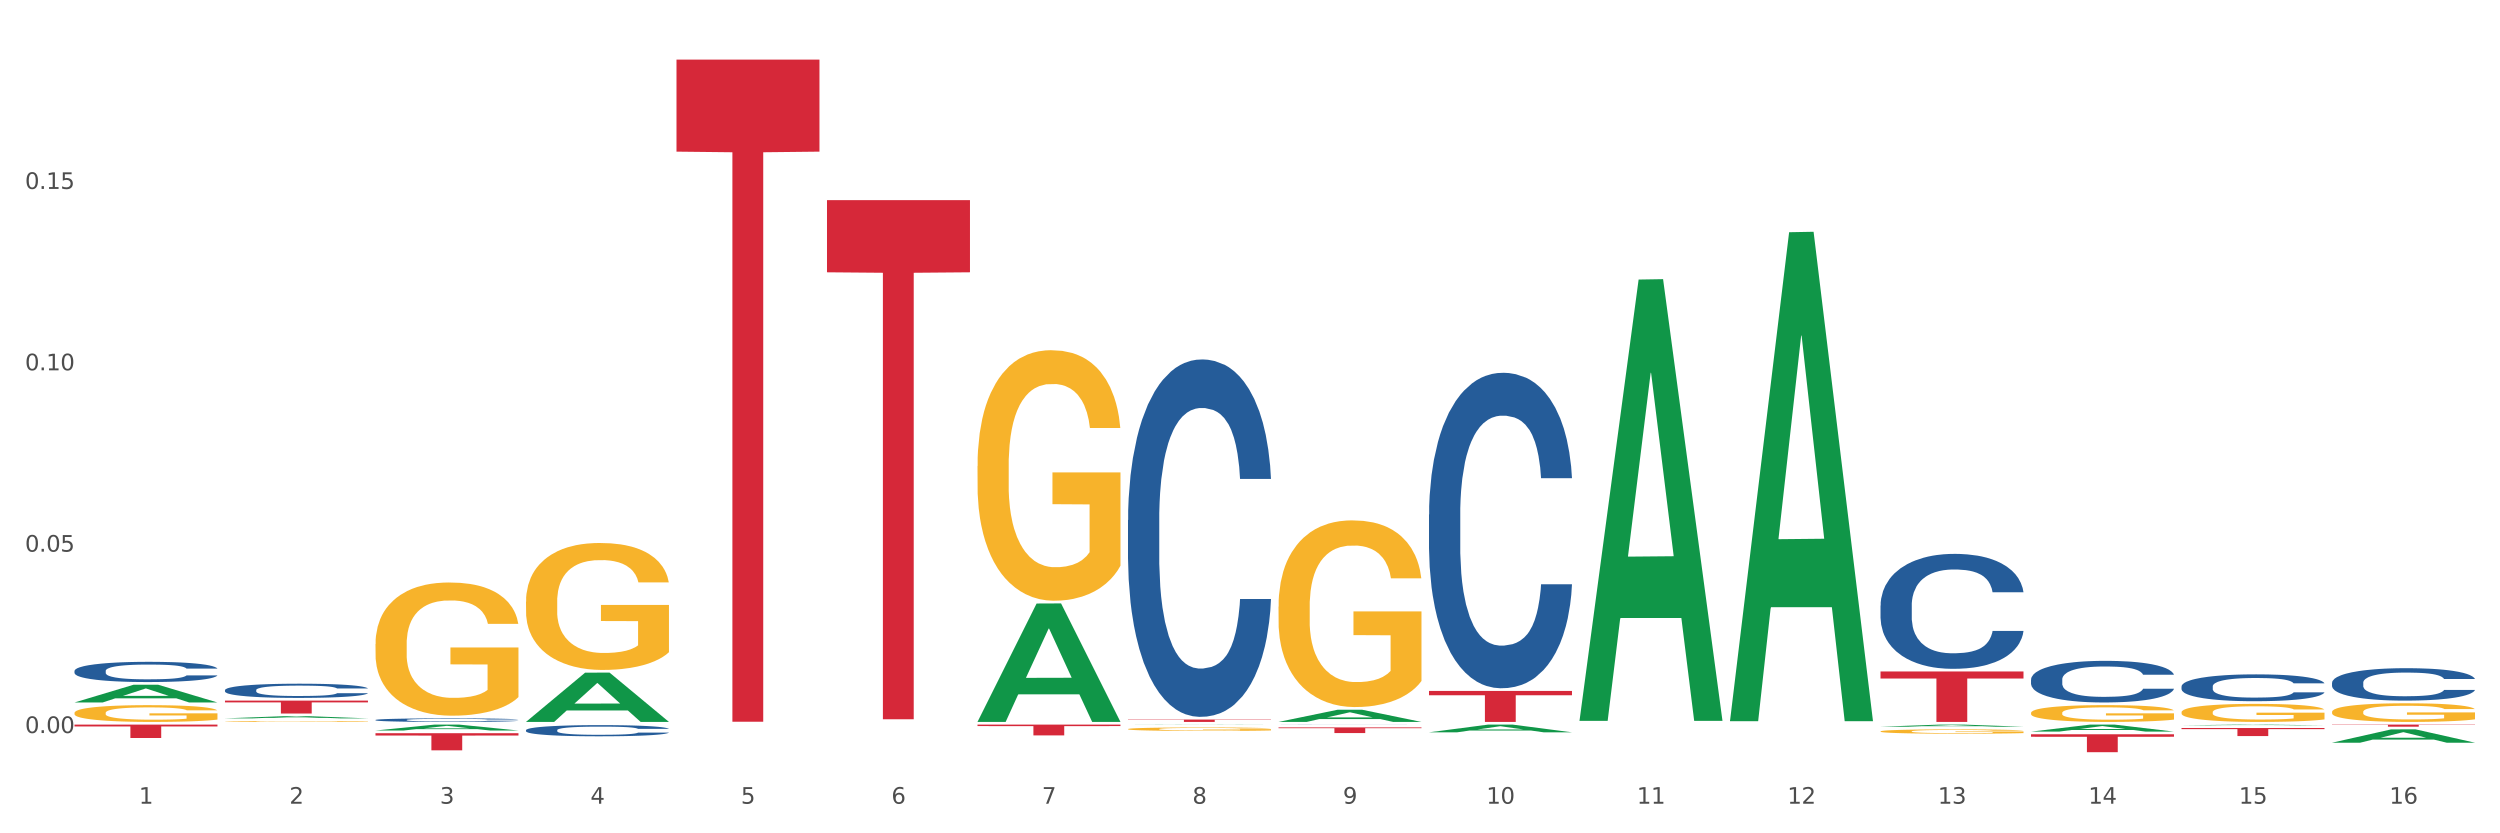 <?xml version="1.0" encoding="utf-8" standalone="no"?>
<!DOCTYPE svg PUBLIC "-//W3C//DTD SVG 1.1//EN"
  "http://www.w3.org/Graphics/SVG/1.1/DTD/svg11.dtd">
<svg xmlns:xlink="http://www.w3.org/1999/xlink" width="1080pt" height="360pt" viewBox="0 0 1080 360" xmlns="http://www.w3.org/2000/svg" version="1.1">
 <rect x="0" y="0" width="1080" height="360" fill="#333333" stroke="none"/>
 <defs>
  <style type="text/css">*{stroke-linejoin: round; stroke-linecap: butt}</style>
 </defs>
 <g id="figure_1">
  <g id="patch_1">
   <path d="M 0 360 
L 1080 360 
L 1080 0 
L 0 0 
z
" style="fill: #ffffff; stroke: #ffffff; stroke-linejoin: miter"/>
  </g>
  <g id="axes_1">
   <g id="matplotlib.axis_1">
    <g id="xtick_1">
     <g id="text_1">
      <!-- 1 -->
      <g style="fill: #4d4d4d" transform="translate(60.004 347.204) scale(0.096 -0.096)">
       <defs>
        <path id="DejaVuSans-31" d="M 794 531 
L 1825 531 
L 1825 4091 
L 703 3866 
L 703 4441 
L 1819 4666 
L 2450 4666 
L 2450 531 
L 3481 531 
L 3481 0 
L 794 0 
L 794 531 
z
" transform="scale(0.016)"/>
       </defs>
       <use xlink:href="#DejaVuSans-31"/>
      </g>
     </g>
    </g>
    <g id="xtick_2">
     <g id="text_2">
      <!-- 2 -->
      <g style="fill: #4d4d4d" transform="translate(125.021 347.204) scale(0.096 -0.096)">
       <defs>
        <path id="DejaVuSans-32" d="M 1228 531 
L 3431 531 
L 3431 0 
L 469 0 
L 469 531 
Q 828 903 1448 1529 
Q 2069 2156 2228 2338 
Q 2531 2678 2651 2914 
Q 2772 3150 2772 3378 
Q 2772 3750 2511 3984 
Q 2250 4219 1831 4219 
Q 1534 4219 1204 4116 
Q 875 4013 500 3803 
L 500 4441 
Q 881 4594 1212 4672 
Q 1544 4750 1819 4750 
Q 2544 4750 2975 4387 
Q 3406 4025 3406 3419 
Q 3406 3131 3298 2873 
Q 3191 2616 2906 2266 
Q 2828 2175 2409 1742 
Q 1991 1309 1228 531 
z
" transform="scale(0.016)"/>
       </defs>
       <use xlink:href="#DejaVuSans-32"/>
      </g>
     </g>
    </g>
    <g id="xtick_3">
     <g id="text_3">
      <!-- 3 -->
      <g style="fill: #4d4d4d" transform="translate(190.039 347.204) scale(0.096 -0.096)">
       <defs>
        <path id="DejaVuSans-33" d="M 2597 2516 
Q 3050 2419 3304 2112 
Q 3559 1806 3559 1356 
Q 3559 666 3084 287 
Q 2609 -91 1734 -91 
Q 1441 -91 1130 -33 
Q 819 25 488 141 
L 488 750 
Q 750 597 1062 519 
Q 1375 441 1716 441 
Q 2309 441 2620 675 
Q 2931 909 2931 1356 
Q 2931 1769 2642 2001 
Q 2353 2234 1838 2234 
L 1294 2234 
L 1294 2753 
L 1863 2753 
Q 2328 2753 2575 2939 
Q 2822 3125 2822 3475 
Q 2822 3834 2567 4026 
Q 2313 4219 1838 4219 
Q 1578 4219 1281 4162 
Q 984 4106 628 3988 
L 628 4550 
Q 988 4650 1302 4700 
Q 1616 4750 1894 4750 
Q 2613 4750 3031 4423 
Q 3450 4097 3450 3541 
Q 3450 3153 3228 2886 
Q 3006 2619 2597 2516 
z
" transform="scale(0.016)"/>
       </defs>
       <use xlink:href="#DejaVuSans-33"/>
      </g>
     </g>
    </g>
    <g id="xtick_4">
     <g id="text_4">
      <!-- 4 -->
      <g style="fill: #4d4d4d" transform="translate(255.056 347.204) scale(0.096 -0.096)">
       <defs>
        <path id="DejaVuSans-34" d="M 2419 4116 
L 825 1625 
L 2419 1625 
L 2419 4116 
z
M 2253 4666 
L 3047 4666 
L 3047 1625 
L 3713 1625 
L 3713 1100 
L 3047 1100 
L 3047 0 
L 2419 0 
L 2419 1100 
L 313 1100 
L 313 1709 
L 2253 4666 
z
" transform="scale(0.016)"/>
       </defs>
       <use xlink:href="#DejaVuSans-34"/>
      </g>
     </g>
    </g>
    <g id="xtick_5">
     <g id="text_5">
      <!-- 5 -->
      <g style="fill: #4d4d4d" transform="translate(320.073 347.204) scale(0.096 -0.096)">
       <defs>
        <path id="DejaVuSans-35" d="M 691 4666 
L 3169 4666 
L 3169 4134 
L 1269 4134 
L 1269 2991 
Q 1406 3038 1543 3061 
Q 1681 3084 1819 3084 
Q 2600 3084 3056 2656 
Q 3513 2228 3513 1497 
Q 3513 744 3044 326 
Q 2575 -91 1722 -91 
Q 1428 -91 1123 -41 
Q 819 9 494 109 
L 494 744 
Q 775 591 1075 516 
Q 1375 441 1709 441 
Q 2250 441 2565 725 
Q 2881 1009 2881 1497 
Q 2881 1984 2565 2268 
Q 2250 2553 1709 2553 
Q 1456 2553 1204 2497 
Q 953 2441 691 2322 
L 691 4666 
z
" transform="scale(0.016)"/>
       </defs>
       <use xlink:href="#DejaVuSans-35"/>
      </g>
     </g>
    </g>
    <g id="xtick_6">
     <g id="text_6">
      <!-- 6 -->
      <g style="fill: #4d4d4d" transform="translate(385.09 347.204) scale(0.096 -0.096)">
       <defs>
        <path id="DejaVuSans-36" d="M 2113 2584 
Q 1688 2584 1439 2293 
Q 1191 2003 1191 1497 
Q 1191 994 1439 701 
Q 1688 409 2113 409 
Q 2538 409 2786 701 
Q 3034 994 3034 1497 
Q 3034 2003 2786 2293 
Q 2538 2584 2113 2584 
z
M 3366 4563 
L 3366 3988 
Q 3128 4100 2886 4159 
Q 2644 4219 2406 4219 
Q 1781 4219 1451 3797 
Q 1122 3375 1075 2522 
Q 1259 2794 1537 2939 
Q 1816 3084 2150 3084 
Q 2853 3084 3261 2657 
Q 3669 2231 3669 1497 
Q 3669 778 3244 343 
Q 2819 -91 2113 -91 
Q 1303 -91 875 529 
Q 447 1150 447 2328 
Q 447 3434 972 4092 
Q 1497 4750 2381 4750 
Q 2619 4750 2861 4703 
Q 3103 4656 3366 4563 
z
" transform="scale(0.016)"/>
       </defs>
       <use xlink:href="#DejaVuSans-36"/>
      </g>
     </g>
    </g>
    <g id="xtick_7">
     <g id="text_7">
      <!-- 7 -->
      <g style="fill: #4d4d4d" transform="translate(450.108 347.204) scale(0.096 -0.096)">
       <defs>
        <path id="DejaVuSans-37" d="M 525 4666 
L 3525 4666 
L 3525 4397 
L 1831 0 
L 1172 0 
L 2766 4134 
L 525 4134 
L 525 4666 
z
" transform="scale(0.016)"/>
       </defs>
       <use xlink:href="#DejaVuSans-37"/>
      </g>
     </g>
    </g>
    <g id="xtick_8">
     <g id="text_8">
      <!-- 8 -->
      <g style="fill: #4d4d4d" transform="translate(515.125 347.204) scale(0.096 -0.096)">
       <defs>
        <path id="DejaVuSans-38" d="M 2034 2216 
Q 1584 2216 1326 1975 
Q 1069 1734 1069 1313 
Q 1069 891 1326 650 
Q 1584 409 2034 409 
Q 2484 409 2743 651 
Q 3003 894 3003 1313 
Q 3003 1734 2745 1975 
Q 2488 2216 2034 2216 
z
M 1403 2484 
Q 997 2584 770 2862 
Q 544 3141 544 3541 
Q 544 4100 942 4425 
Q 1341 4750 2034 4750 
Q 2731 4750 3128 4425 
Q 3525 4100 3525 3541 
Q 3525 3141 3298 2862 
Q 3072 2584 2669 2484 
Q 3125 2378 3379 2068 
Q 3634 1759 3634 1313 
Q 3634 634 3220 271 
Q 2806 -91 2034 -91 
Q 1263 -91 848 271 
Q 434 634 434 1313 
Q 434 1759 690 2068 
Q 947 2378 1403 2484 
z
M 1172 3481 
Q 1172 3119 1398 2916 
Q 1625 2713 2034 2713 
Q 2441 2713 2670 2916 
Q 2900 3119 2900 3481 
Q 2900 3844 2670 4047 
Q 2441 4250 2034 4250 
Q 1625 4250 1398 4047 
Q 1172 3844 1172 3481 
z
" transform="scale(0.016)"/>
       </defs>
       <use xlink:href="#DejaVuSans-38"/>
      </g>
     </g>
    </g>
    <g id="xtick_9">
     <g id="text_9">
      <!-- 9 -->
      <g style="fill: #4d4d4d" transform="translate(580.142 347.204) scale(0.096 -0.096)">
       <defs>
        <path id="DejaVuSans-39" d="M 703 97 
L 703 672 
Q 941 559 1184 500 
Q 1428 441 1663 441 
Q 2288 441 2617 861 
Q 2947 1281 2994 2138 
Q 2813 1869 2534 1725 
Q 2256 1581 1919 1581 
Q 1219 1581 811 2004 
Q 403 2428 403 3163 
Q 403 3881 828 4315 
Q 1253 4750 1959 4750 
Q 2769 4750 3195 4129 
Q 3622 3509 3622 2328 
Q 3622 1225 3098 567 
Q 2575 -91 1691 -91 
Q 1453 -91 1209 -44 
Q 966 3 703 97 
z
M 1959 2075 
Q 2384 2075 2632 2365 
Q 2881 2656 2881 3163 
Q 2881 3666 2632 3958 
Q 2384 4250 1959 4250 
Q 1534 4250 1286 3958 
Q 1038 3666 1038 3163 
Q 1038 2656 1286 2365 
Q 1534 2075 1959 2075 
z
" transform="scale(0.016)"/>
       </defs>
       <use xlink:href="#DejaVuSans-39"/>
      </g>
     </g>
    </g>
    <g id="xtick_10">
     <g id="text_10">
      <!-- 10 -->
      <g style="fill: #4d4d4d" transform="translate(642.105 347.204) scale(0.096 -0.096)">
       <defs>
        <path id="DejaVuSans-30" d="M 2034 4250 
Q 1547 4250 1301 3770 
Q 1056 3291 1056 2328 
Q 1056 1369 1301 889 
Q 1547 409 2034 409 
Q 2525 409 2770 889 
Q 3016 1369 3016 2328 
Q 3016 3291 2770 3770 
Q 2525 4250 2034 4250 
z
M 2034 4750 
Q 2819 4750 3233 4129 
Q 3647 3509 3647 2328 
Q 3647 1150 3233 529 
Q 2819 -91 2034 -91 
Q 1250 -91 836 529 
Q 422 1150 422 2328 
Q 422 3509 836 4129 
Q 1250 4750 2034 4750 
z
" transform="scale(0.016)"/>
       </defs>
       <use xlink:href="#DejaVuSans-31"/>
       <use xlink:href="#DejaVuSans-30" transform="translate(63.623 0)"/>
      </g>
     </g>
    </g>
    <g id="xtick_11">
     <g id="text_11">
      <!-- 11 -->
      <g style="fill: #4d4d4d" transform="translate(707.123 347.204) scale(0.096 -0.096)">
       <use xlink:href="#DejaVuSans-31"/>
       <use xlink:href="#DejaVuSans-31" transform="translate(63.623 0)"/>
      </g>
     </g>
    </g>
    <g id="xtick_12">
     <g id="text_12">
      <!-- 12 -->
      <g style="fill: #4d4d4d" transform="translate(772.14 347.204) scale(0.096 -0.096)">
       <use xlink:href="#DejaVuSans-31"/>
       <use xlink:href="#DejaVuSans-32" transform="translate(63.623 0)"/>
      </g>
     </g>
    </g>
    <g id="xtick_13">
     <g id="text_13">
      <!-- 13 -->
      <g style="fill: #4d4d4d" transform="translate(837.157 347.204) scale(0.096 -0.096)">
       <use xlink:href="#DejaVuSans-31"/>
       <use xlink:href="#DejaVuSans-33" transform="translate(63.623 0)"/>
      </g>
     </g>
    </g>
    <g id="xtick_14">
     <g id="text_14">
      <!-- 14 -->
      <g style="fill: #4d4d4d" transform="translate(902.174 347.204) scale(0.096 -0.096)">
       <use xlink:href="#DejaVuSans-31"/>
       <use xlink:href="#DejaVuSans-34" transform="translate(63.623 0)"/>
      </g>
     </g>
    </g>
    <g id="xtick_15">
     <g id="text_15">
      <!-- 15 -->
      <g style="fill: #4d4d4d" transform="translate(967.192 347.204) scale(0.096 -0.096)">
       <use xlink:href="#DejaVuSans-31"/>
       <use xlink:href="#DejaVuSans-35" transform="translate(63.623 0)"/>
      </g>
     </g>
    </g>
    <g id="xtick_16">
     <g id="text_16">
      <!-- 16 -->
      <g style="fill: #4d4d4d" transform="translate(1032.209 347.204) scale(0.096 -0.096)">
       <use xlink:href="#DejaVuSans-31"/>
       <use xlink:href="#DejaVuSans-36" transform="translate(63.623 0)"/>
      </g>
     </g>
    </g>
    <g id="xtick_17"/>
    <g id="xtick_18"/>
    <g id="xtick_19"/>
    <g id="xtick_20"/>
    <g id="xtick_21"/>
    <g id="xtick_22"/>
    <g id="xtick_23"/>
    <g id="xtick_24"/>
    <g id="xtick_25"/>
    <g id="xtick_26"/>
    <g id="xtick_27"/>
    <g id="xtick_28"/>
    <g id="xtick_29"/>
    <g id="xtick_30"/>
    <g id="xtick_31"/>
   </g>
   <g id="matplotlib.axis_2">
    <g id="ytick_1">
     <g id="text_17">
      <!-- 0.00 -->
      <g style="fill: #4d4d4d" transform="translate(10.8 316.671) scale(0.096 -0.096)">
       <defs>
        <path id="DejaVuSans-2e" d="M 684 794 
L 1344 794 
L 1344 0 
L 684 0 
L 684 794 
z
" transform="scale(0.016)"/>
       </defs>
       <use xlink:href="#DejaVuSans-30"/>
       <use xlink:href="#DejaVuSans-2e" transform="translate(63.623 0)"/>
       <use xlink:href="#DejaVuSans-30" transform="translate(95.41 0)"/>
       <use xlink:href="#DejaVuSans-30" transform="translate(159.033 0)"/>
      </g>
     </g>
    </g>
    <g id="ytick_2">
     <g id="text_18">
      <!-- 0.05 -->
      <g style="fill: #4d4d4d" transform="translate(10.8 238.321) scale(0.096 -0.096)">
       <use xlink:href="#DejaVuSans-30"/>
       <use xlink:href="#DejaVuSans-2e" transform="translate(63.623 0)"/>
       <use xlink:href="#DejaVuSans-30" transform="translate(95.41 0)"/>
       <use xlink:href="#DejaVuSans-35" transform="translate(159.033 0)"/>
      </g>
     </g>
    </g>
    <g id="ytick_3">
     <g id="text_19">
      <!-- 0.10 -->
      <g style="fill: #4d4d4d" transform="translate(10.8 159.971) scale(0.096 -0.096)">
       <use xlink:href="#DejaVuSans-30"/>
       <use xlink:href="#DejaVuSans-2e" transform="translate(63.623 0)"/>
       <use xlink:href="#DejaVuSans-31" transform="translate(95.41 0)"/>
       <use xlink:href="#DejaVuSans-30" transform="translate(159.033 0)"/>
      </g>
     </g>
    </g>
    <g id="ytick_4">
     <g id="text_20">
      <!-- 0.15 -->
      <g style="fill: #4d4d4d" transform="translate(10.8 81.621) scale(0.096 -0.096)">
       <use xlink:href="#DejaVuSans-30"/>
       <use xlink:href="#DejaVuSans-2e" transform="translate(63.623 0)"/>
       <use xlink:href="#DejaVuSans-31" transform="translate(95.41 0)"/>
       <use xlink:href="#DejaVuSans-35" transform="translate(159.033 0)"/>
      </g>
     </g>
    </g>
    <g id="ytick_5"/>
    <g id="ytick_6"/>
    <g id="ytick_7"/>
    <g id="ytick_8"/>
   </g>
   <g id="PolyCollection_1">
    <path d="M 1007.434 320.837 
L 1007.497 320.832 
L 1032.968 315.088 
L 1043.538 315.083 
L 1069.2 320.848 
L 1056.974 320.848 
L 1051.434 319.506 
L 1025.136 319.506 
L 1024.945 319.527 
L 1019.596 320.848 
L 1007.434 320.848 
L 1007.434 320.837 
L 1028.447 318.705 
L 1048.123 318.699 
L 1038.38 316.312 
L 1038.253 316.301 
L 1038.126 316.317 
L 1028.383 318.699 
L 1028.447 318.705 
L 1007.434 320.837 
z
" clip-path="url(#p5509a8847b)" style="fill: #109648"/>
    <path d="M 682.347 311.065 
L 682.411 310.886 
L 707.882 120.768 
L 718.452 120.589 
L 744.114 311.423 
L 731.888 311.423 
L 726.348 266.985 
L 700.05 266.985 
L 699.859 267.702 
L 694.51 311.423 
L 682.347 311.423 
L 682.347 311.065 
L 703.361 240.465 
L 723.037 240.286 
L 713.294 161.265 
L 713.167 160.906 
L 713.04 161.444 
L 703.297 240.286 
L 703.361 240.465 
L 682.347 311.065 
z
" clip-path="url(#p5509a8847b)" style="fill: #109648"/>
    <path d="M 617.33 316.356 
L 617.394 316.353 
L 642.865 313.027 
L 653.435 313.024 
L 679.097 316.363 
L 666.871 316.363 
L 661.331 315.585 
L 635.032 315.585 
L 634.841 315.598 
L 629.492 316.363 
L 617.33 316.363 
L 617.33 316.356 
L 638.343 315.121 
L 658.02 315.118 
L 648.277 313.736 
L 648.15 313.73 
L 648.022 313.739 
L 638.28 315.118 
L 638.343 315.121 
L 617.33 316.356 
z
" clip-path="url(#p5509a8847b)" style="fill: #109648"/>
    <path d="M 747.365 311.149 
L 747.428 310.951 
L 772.899 100.321 
L 783.469 100.122 
L 809.131 311.546 
L 796.905 311.546 
L 791.365 262.313 
L 765.067 262.313 
L 764.876 263.107 
L 759.527 311.546 
L 747.365 311.546 
L 747.365 311.149 
L 768.378 232.932 
L 788.054 232.734 
L 778.312 145.186 
L 778.184 144.789 
L 778.057 145.385 
L 768.314 232.734 
L 768.378 232.932 
L 747.365 311.149 
z
" clip-path="url(#p5509a8847b)" style="fill: #109648"/>
    <path d="M 942.416 313.34 
L 942.48 313.34 
L 967.951 313.025 
L 978.521 313.024 
L 1004.183 313.34 
L 991.957 313.34 
L 986.417 313.267 
L 960.118 313.267 
L 959.927 313.268 
L 954.579 313.34 
L 942.416 313.34 
L 942.416 313.34 
L 963.43 313.223 
L 983.106 313.223 
L 973.363 313.092 
L 973.236 313.091 
L 973.109 313.092 
L 963.366 313.223 
L 963.43 313.223 
L 942.416 313.34 
z
" clip-path="url(#p5509a8847b)" style="fill: #109648"/>
    <path d="M 877.399 316.051 
L 877.463 316.048 
L 902.933 313.027 
L 913.504 313.024 
L 939.166 316.057 
L 926.94 316.057 
L 921.4 315.351 
L 895.101 315.351 
L 894.91 315.362 
L 889.561 316.057 
L 877.399 316.057 
L 877.399 316.051 
L 898.412 314.929 
L 918.089 314.926 
L 908.346 313.671 
L 908.219 313.665 
L 908.091 313.673 
L 898.349 314.926 
L 898.412 314.929 
L 877.399 316.051 
z
" clip-path="url(#p5509a8847b)" style="fill: #109648"/>
    <path d="M 812.382 313.939 
L 812.446 313.938 
L 837.916 313.025 
L 848.487 313.024 
L 874.148 313.941 
L 861.922 313.941 
L 856.382 313.727 
L 830.084 313.727 
L 829.893 313.731 
L 824.544 313.941 
L 812.382 313.941 
L 812.382 313.939 
L 833.395 313.6 
L 853.071 313.599 
L 843.329 313.22 
L 843.201 313.218 
L 843.074 313.22 
L 833.332 313.599 
L 833.395 313.6 
L 812.382 313.939 
z
" clip-path="url(#p5509a8847b)" style="fill: #109648"/>
    <path d="M 617.33 298.481 
L 679.097 298.481 
L 679.097 300.342 
L 654.8 300.355 
L 654.8 311.875 
L 641.481 311.875 
L 641.481 300.355 
L 617.33 300.342 
L 617.33 298.494 
L 617.33 298.481 
z
" clip-path="url(#p5509a8847b)" style="fill: #d62839"/>
    <path d="M 942.416 314.49 
L 1004.183 314.49 
L 1004.183 314.976 
L 979.886 314.979 
L 979.886 317.99 
L 966.567 317.99 
L 966.567 314.979 
L 942.416 314.976 
L 942.416 314.493 
L 942.416 314.49 
z
" clip-path="url(#p5509a8847b)" style="fill: #d62839"/>
    <path d="M 1007.434 313.024 
L 1069.2 313.024 
L 1069.2 313.151 
L 1044.903 313.151 
L 1044.903 313.934 
L 1031.584 313.934 
L 1031.584 313.151 
L 1007.434 313.151 
L 1007.434 313.025 
L 1007.434 313.024 
z
" clip-path="url(#p5509a8847b)" style="fill: #d62839"/>
    <path d="M 32.175 313.024 
L 93.941 313.024 
L 93.941 313.83 
L 69.645 313.835 
L 69.645 318.82 
L 56.325 318.82 
L 56.325 313.835 
L 32.175 313.83 
L 32.175 313.03 
L 32.175 313.024 
z
" clip-path="url(#p5509a8847b)" style="fill: #d62839"/>
    <path d="M 97.192 302.648 
L 158.959 302.648 
L 158.959 303.424 
L 134.662 303.429 
L 134.662 308.235 
L 121.343 308.235 
L 121.343 303.429 
L 97.192 303.424 
L 97.192 302.653 
L 97.192 302.648 
z
" clip-path="url(#p5509a8847b)" style="fill: #d62839"/>
    <path d="M 812.382 290.085 
L 874.148 290.085 
L 874.148 293.113 
L 849.852 293.133 
L 849.852 311.875 
L 836.532 311.875 
L 836.532 293.133 
L 812.382 293.113 
L 812.382 290.105 
L 812.382 290.085 
z
" clip-path="url(#p5509a8847b)" style="fill: #d62839"/>
    <path d="M 877.399 317.206 
L 939.166 317.206 
L 939.166 318.282 
L 914.869 318.289 
L 914.869 324.95 
L 901.549 324.95 
L 901.549 318.289 
L 877.399 318.282 
L 877.399 317.213 
L 877.399 317.206 
z
" clip-path="url(#p5509a8847b)" style="fill: #d62839"/>
    <path d="M 1007.434 307.54 
L 1007.507 307.532 
L 1007.507 307.268 
L 1007.652 307.039 
L 1008.382 306.487 
L 1009.475 306.031 
L 1010.278 305.788 
L 1011.08 305.589 
L 1012.028 305.391 
L 1013.195 305.184 
L 1015.309 304.883 
L 1016.622 304.728 
L 1018.226 304.566 
L 1021.143 304.331 
L 1023.258 304.198 
L 1025.446 304.088 
L 1029.019 303.955 
L 1031.353 303.896 
L 1033.832 303.852 
L 1036.822 303.823 
L 1039.083 303.815 
L 1044.041 303.838 
L 1048.271 303.904 
L 1050.313 303.955 
L 1052.938 304.044 
L 1054.324 304.102 
L 1056.584 304.22 
L 1058.918 304.375 
L 1060.522 304.507 
L 1062.929 304.758 
L 1064.752 305.008 
L 1066.429 305.317 
L 1067.304 305.53 
L 1067.96 305.729 
L 1068.544 305.957 
L 1069.127 306.318 
L 1056.001 306.318 
L 1055.49 306.06 
L 1054.688 305.817 
L 1053.521 305.582 
L 1052.5 305.435 
L 1050.75 305.251 
L 1049.146 305.133 
L 1047.469 305.045 
L 1045.427 304.971 
L 1043.823 304.934 
L 1041.562 304.905 
L 1037.114 304.912 
L 1034.124 304.971 
L 1032.082 305.045 
L 1030.769 305.111 
L 1029.602 305.184 
L 1028.29 305.288 
L 1026.758 305.442 
L 1025.665 305.582 
L 1024.571 305.759 
L 1023.696 305.935 
L 1022.893 306.141 
L 1022.237 306.362 
L 1021.727 306.59 
L 1021.289 306.87 
L 1020.925 307.334 
L 1020.925 308.342 
L 1021.07 308.57 
L 1021.435 308.872 
L 1021.873 309.1 
L 1022.602 309.373 
L 1023.258 309.557 
L 1024.498 309.822 
L 1025.883 310.042 
L 1026.977 310.182 
L 1028.071 310.3 
L 1029.967 310.462 
L 1032.082 310.594 
L 1033.905 310.675 
L 1036.384 310.749 
L 1038.062 310.778 
L 1039.52 310.793 
L 1043.093 310.793 
L 1045.646 310.771 
L 1048.49 310.72 
L 1050.677 310.653 
L 1052.5 310.572 
L 1054.542 310.44 
L 1055.855 310.315 
L 1055.855 308.776 
L 1039.812 308.769 
L 1039.812 307.746 
L 1069.2 307.746 
L 1069.2 310.749 
L 1067.96 310.904 
L 1066.575 311.043 
L 1065.116 311.169 
L 1062.929 311.323 
L 1060.303 311.47 
L 1057.97 311.573 
L 1055.49 311.662 
L 1052.573 311.743 
L 1048.781 311.816 
L 1046.448 311.846 
L 1043.531 311.868 
L 1040.103 311.875 
L 1037.114 311.86 
L 1034.197 311.824 
L 1031.134 311.757 
L 1028.144 311.662 
L 1025.883 311.566 
L 1023.623 311.448 
L 1021.216 311.294 
L 1019.32 311.146 
L 1017.862 311.014 
L 1016.257 310.845 
L 1014.507 310.624 
L 1013.195 310.425 
L 1012.028 310.219 
L 1010.788 309.954 
L 1009.913 309.726 
L 1009.038 309.439 
L 1008.527 309.225 
L 1007.944 308.894 
L 1007.507 308.43 
L 1007.434 307.54 
z
" clip-path="url(#p5509a8847b)" style="fill: #f7b32b"/>
    <path d="M 942.416 307.679 
L 942.489 307.672 
L 942.489 307.416 
L 942.635 307.195 
L 943.364 306.661 
L 944.458 306.219 
L 945.26 305.984 
L 946.063 305.792 
L 947.011 305.599 
L 948.177 305.4 
L 950.292 305.108 
L 951.605 304.958 
L 953.209 304.802 
L 956.126 304.574 
L 958.241 304.445 
L 960.429 304.338 
L 964.002 304.21 
L 966.335 304.153 
L 968.815 304.111 
L 971.805 304.082 
L 974.065 304.075 
L 979.024 304.096 
L 983.254 304.16 
L 985.296 304.21 
L 987.921 304.296 
L 989.306 304.353 
L 991.567 304.467 
L 993.901 304.616 
L 995.505 304.745 
L 997.911 304.987 
L 999.734 305.229 
L 1001.412 305.528 
L 1002.287 305.735 
L 1002.943 305.927 
L 1003.526 306.148 
L 1004.11 306.497 
L 990.984 306.497 
L 990.473 306.248 
L 989.671 306.013 
L 988.504 305.785 
L 987.483 305.642 
L 985.733 305.464 
L 984.129 305.35 
L 982.451 305.265 
L 980.41 305.193 
L 978.805 305.158 
L 976.545 305.129 
L 972.096 305.136 
L 969.106 305.193 
L 967.065 305.265 
L 965.752 305.329 
L 964.585 305.4 
L 963.273 305.5 
L 961.741 305.649 
L 960.647 305.785 
L 959.553 305.956 
L 958.678 306.126 
L 957.876 306.326 
L 957.22 306.54 
L 956.709 306.76 
L 956.272 307.031 
L 955.907 307.48 
L 955.907 308.456 
L 956.053 308.677 
L 956.418 308.969 
L 956.855 309.19 
L 957.585 309.453 
L 958.241 309.631 
L 959.481 309.888 
L 960.866 310.101 
L 961.96 310.237 
L 963.054 310.351 
L 964.95 310.507 
L 967.065 310.636 
L 968.888 310.714 
L 971.367 310.785 
L 973.044 310.814 
L 974.503 310.828 
L 978.076 310.828 
L 980.628 310.807 
L 983.472 310.757 
L 985.66 310.693 
L 987.483 310.614 
L 989.525 310.486 
L 990.838 310.365 
L 990.838 308.876 
L 974.795 308.869 
L 974.795 307.879 
L 1004.183 307.879 
L 1004.183 310.785 
L 1002.943 310.935 
L 1001.558 311.07 
L 1000.099 311.191 
L 997.911 311.341 
L 995.286 311.483 
L 992.953 311.583 
L 990.473 311.669 
L 987.556 311.747 
L 983.764 311.818 
L 981.431 311.847 
L 978.514 311.868 
L 975.086 311.875 
L 972.096 311.861 
L 969.179 311.825 
L 966.117 311.761 
L 963.127 311.669 
L 960.866 311.576 
L 958.605 311.462 
L 956.199 311.312 
L 954.303 311.17 
L 952.844 311.042 
L 951.24 310.878 
L 949.49 310.664 
L 948.177 310.472 
L 947.011 310.272 
L 945.771 310.016 
L 944.896 309.795 
L 944.021 309.517 
L 943.51 309.311 
L 942.927 308.99 
L 942.489 308.541 
L 942.416 307.679 
z
" clip-path="url(#p5509a8847b)" style="fill: #f7b32b"/>
    <path d="M 227.227 259.916 
L 227.3 259.866 
L 227.3 258.062 
L 227.445 256.51 
L 228.175 252.753 
L 229.269 249.647 
L 230.071 247.994 
L 230.873 246.642 
L 231.821 245.29 
L 232.988 243.887 
L 235.102 241.833 
L 236.415 240.782 
L 238.019 239.68 
L 240.936 238.077 
L 243.051 237.175 
L 245.239 236.424 
L 248.812 235.522 
L 251.146 235.121 
L 253.625 234.821 
L 256.615 234.621 
L 258.876 234.57 
L 263.834 234.721 
L 268.064 235.172 
L 270.106 235.522 
L 272.731 236.123 
L 274.117 236.524 
L 276.377 237.325 
L 278.711 238.377 
L 280.315 239.279 
L 282.722 240.982 
L 284.545 242.685 
L 286.222 244.789 
L 287.097 246.241 
L 287.753 247.594 
L 288.337 249.146 
L 288.92 251.601 
L 275.794 251.601 
L 275.283 249.848 
L 274.481 248.195 
L 273.315 246.592 
L 272.294 245.59 
L 270.543 244.338 
L 268.939 243.536 
L 267.262 242.935 
L 265.22 242.434 
L 263.616 242.184 
L 261.355 241.984 
L 256.907 242.034 
L 253.917 242.434 
L 251.875 242.935 
L 250.562 243.386 
L 249.396 243.887 
L 248.083 244.588 
L 246.552 245.64 
L 245.458 246.592 
L 244.364 247.794 
L 243.489 248.996 
L 242.687 250.399 
L 242.03 251.901 
L 241.52 253.454 
L 241.082 255.358 
L 240.718 258.513 
L 240.718 265.376 
L 240.863 266.928 
L 241.228 268.982 
L 241.666 270.535 
L 242.395 272.388 
L 243.051 273.64 
L 244.291 275.444 
L 245.676 276.946 
L 246.77 277.898 
L 247.864 278.699 
L 249.76 279.801 
L 251.875 280.703 
L 253.698 281.254 
L 256.177 281.755 
L 257.855 281.955 
L 259.313 282.055 
L 262.886 282.055 
L 265.439 281.905 
L 268.283 281.554 
L 270.47 281.104 
L 272.294 280.553 
L 274.335 279.651 
L 275.648 278.8 
L 275.648 268.331 
L 259.605 268.281 
L 259.605 261.318 
L 288.993 261.318 
L 288.993 281.755 
L 287.753 282.807 
L 286.368 283.758 
L 284.909 284.61 
L 282.722 285.662 
L 280.096 286.664 
L 277.763 287.365 
L 275.283 287.966 
L 272.366 288.517 
L 268.574 289.018 
L 266.241 289.218 
L 263.324 289.368 
L 259.897 289.419 
L 256.907 289.318 
L 253.99 289.068 
L 250.927 288.617 
L 247.937 287.966 
L 245.676 287.315 
L 243.416 286.513 
L 241.009 285.461 
L 239.113 284.46 
L 237.655 283.558 
L 236.05 282.406 
L 234.3 280.903 
L 232.988 279.551 
L 231.821 278.148 
L 230.581 276.345 
L 229.706 274.792 
L 228.831 272.839 
L 228.321 271.386 
L 227.737 269.132 
L 227.3 265.977 
L 227.227 259.916 
z
" clip-path="url(#p5509a8847b)" style="fill: #f7b32b"/>
    <path d="M 357.261 311.873 
L 357.334 311.873 
L 357.334 311.873 
L 357.48 311.873 
L 358.209 311.873 
L 359.303 311.872 
L 360.105 311.872 
L 360.907 311.872 
L 361.855 311.872 
L 363.022 311.872 
L 365.137 311.872 
L 366.45 311.872 
L 368.054 311.872 
L 370.971 311.872 
L 373.086 311.872 
L 375.273 311.871 
L 378.847 311.871 
L 381.18 311.871 
L 383.66 311.871 
L 386.649 311.871 
L 388.91 311.871 
L 393.869 311.871 
L 398.098 311.871 
L 400.14 311.871 
L 402.766 311.871 
L 404.151 311.871 
L 406.412 311.872 
L 408.745 311.872 
L 410.35 311.872 
L 412.756 311.872 
L 414.579 311.872 
L 416.256 311.872 
L 417.132 311.872 
L 417.788 311.872 
L 418.371 311.872 
L 418.955 311.873 
L 405.828 311.873 
L 405.318 311.872 
L 404.516 311.872 
L 403.349 311.872 
L 402.328 311.872 
L 400.578 311.872 
L 398.974 311.872 
L 397.296 311.872 
L 395.254 311.872 
L 393.65 311.872 
L 391.39 311.872 
L 386.941 311.872 
L 383.951 311.872 
L 381.909 311.872 
L 380.597 311.872 
L 379.43 311.872 
L 378.117 311.872 
L 376.586 311.872 
L 375.492 311.872 
L 374.398 311.872 
L 373.523 311.872 
L 372.721 311.872 
L 372.065 311.873 
L 371.554 311.873 
L 371.117 311.873 
L 370.752 311.873 
L 370.752 311.874 
L 370.898 311.874 
L 371.263 311.874 
L 371.7 311.874 
L 372.429 311.874 
L 373.086 311.874 
L 374.325 311.874 
L 375.711 311.874 
L 376.805 311.874 
L 377.899 311.874 
L 379.795 311.875 
L 381.909 311.875 
L 383.733 311.875 
L 386.212 311.875 
L 387.889 311.875 
L 389.348 311.875 
L 392.921 311.875 
L 395.473 311.875 
L 398.317 311.875 
L 400.505 311.875 
L 402.328 311.875 
L 404.37 311.874 
L 405.683 311.874 
L 405.683 311.874 
L 389.639 311.874 
L 389.639 311.873 
L 419.028 311.873 
L 419.028 311.875 
L 417.788 311.875 
L 416.402 311.875 
L 414.944 311.875 
L 412.756 311.875 
L 410.131 311.875 
L 407.797 311.875 
L 405.318 311.875 
L 402.401 311.875 
L 398.609 311.875 
L 396.275 311.875 
L 393.358 311.875 
L 389.931 311.875 
L 386.941 311.875 
L 384.024 311.875 
L 380.961 311.875 
L 377.972 311.875 
L 375.711 311.875 
L 373.45 311.875 
L 371.044 311.875 
L 369.148 311.875 
L 367.689 311.875 
L 366.085 311.875 
L 364.335 311.875 
L 363.022 311.874 
L 361.855 311.874 
L 360.616 311.874 
L 359.741 311.874 
L 358.866 311.874 
L 358.355 311.874 
L 357.772 311.874 
L 357.334 311.874 
L 357.261 311.873 
z
" clip-path="url(#p5509a8847b)" style="fill: #f7b32b"/>
    <path d="M 552.313 314.226 
L 614.079 314.226 
L 614.079 314.568 
L 589.783 314.57 
L 589.783 316.686 
L 576.463 316.686 
L 576.463 314.57 
L 552.313 314.568 
L 552.313 314.228 
L 552.313 314.226 
z
" clip-path="url(#p5509a8847b)" style="fill: #d62839"/>
    <path d="M 487.296 314.954 
L 487.369 314.953 
L 487.369 314.903 
L 487.514 314.861 
L 488.244 314.757 
L 489.338 314.672 
L 490.14 314.627 
L 490.942 314.59 
L 491.89 314.553 
L 493.057 314.514 
L 495.171 314.458 
L 496.484 314.429 
L 498.088 314.399 
L 501.005 314.355 
L 503.12 314.33 
L 505.308 314.31 
L 508.881 314.285 
L 511.215 314.274 
L 513.694 314.266 
L 516.684 314.26 
L 518.945 314.259 
L 523.903 314.263 
L 528.133 314.275 
L 530.175 314.285 
L 532.8 314.301 
L 534.186 314.312 
L 536.446 314.334 
L 538.78 314.363 
L 540.384 314.388 
L 542.791 314.435 
L 544.614 314.481 
L 546.291 314.539 
L 547.166 314.579 
L 547.822 314.616 
L 548.406 314.659 
L 548.989 314.726 
L 535.863 314.726 
L 535.352 314.678 
L 534.55 314.632 
L 533.383 314.588 
L 532.363 314.561 
L 530.612 314.527 
L 529.008 314.505 
L 527.331 314.488 
L 525.289 314.474 
L 523.685 314.468 
L 521.424 314.462 
L 516.976 314.463 
L 513.986 314.474 
L 511.944 314.488 
L 510.631 314.501 
L 509.464 314.514 
L 508.152 314.534 
L 506.62 314.562 
L 505.527 314.588 
L 504.433 314.621 
L 503.558 314.654 
L 502.756 314.693 
L 502.099 314.734 
L 501.589 314.777 
L 501.151 314.829 
L 500.787 314.916 
L 500.787 315.104 
L 500.932 315.146 
L 501.297 315.203 
L 501.735 315.245 
L 502.464 315.296 
L 503.12 315.33 
L 504.36 315.38 
L 505.745 315.421 
L 506.839 315.447 
L 507.933 315.469 
L 509.829 315.499 
L 511.944 315.524 
L 513.767 315.539 
L 516.246 315.553 
L 517.924 315.559 
L 519.382 315.561 
L 522.955 315.561 
L 525.508 315.557 
L 528.352 315.548 
L 530.539 315.535 
L 532.363 315.52 
L 534.404 315.495 
L 535.717 315.472 
L 535.717 315.185 
L 519.674 315.183 
L 519.674 314.992 
L 549.062 314.992 
L 549.062 315.553 
L 547.822 315.582 
L 546.437 315.608 
L 544.978 315.631 
L 542.791 315.66 
L 540.165 315.688 
L 537.832 315.707 
L 535.352 315.723 
L 532.435 315.739 
L 528.643 315.752 
L 526.31 315.758 
L 523.393 315.762 
L 519.966 315.763 
L 516.976 315.761 
L 514.059 315.754 
L 510.996 315.741 
L 508.006 315.723 
L 505.745 315.706 
L 503.485 315.684 
L 501.078 315.655 
L 499.182 315.627 
L 497.724 315.603 
L 496.119 315.571 
L 494.369 315.53 
L 493.057 315.493 
L 491.89 315.454 
L 490.65 315.405 
L 489.775 315.362 
L 488.9 315.308 
L 488.39 315.269 
L 487.806 315.207 
L 487.369 315.12 
L 487.296 314.954 
z
" clip-path="url(#p5509a8847b)" style="fill: #f7b32b"/>
    <path d="M 552.313 262.068 
L 552.386 261.994 
L 552.386 259.342 
L 552.532 257.059 
L 553.261 251.535 
L 554.355 246.968 
L 555.157 244.537 
L 555.959 242.549 
L 556.907 240.56 
L 558.074 238.497 
L 560.189 235.477 
L 561.501 233.931 
L 563.106 232.31 
L 566.023 229.953 
L 568.137 228.627 
L 570.325 227.523 
L 573.898 226.197 
L 576.232 225.607 
L 578.711 225.166 
L 581.701 224.871 
L 583.962 224.797 
L 588.921 225.018 
L 593.15 225.681 
L 595.192 226.197 
L 597.817 227.081 
L 599.203 227.67 
L 601.464 228.848 
L 603.797 230.395 
L 605.401 231.721 
L 607.808 234.225 
L 609.631 236.73 
L 611.308 239.823 
L 612.183 241.959 
L 612.84 243.948 
L 613.423 246.231 
L 614.006 249.841 
L 600.88 249.841 
L 600.37 247.263 
L 599.567 244.832 
L 598.401 242.475 
L 597.38 241.002 
L 595.63 239.16 
L 594.025 237.982 
L 592.348 237.098 
L 590.306 236.361 
L 588.702 235.993 
L 586.441 235.698 
L 581.993 235.772 
L 579.003 236.361 
L 576.961 237.098 
L 575.649 237.761 
L 574.482 238.497 
L 573.169 239.529 
L 571.638 241.075 
L 570.544 242.475 
L 569.45 244.243 
L 568.575 246.01 
L 567.773 248.073 
L 567.116 250.282 
L 566.606 252.566 
L 566.168 255.365 
L 565.804 260.005 
L 565.804 270.096 
L 565.95 272.379 
L 566.314 275.399 
L 566.752 277.683 
L 567.481 280.408 
L 568.137 282.249 
L 569.377 284.901 
L 570.763 287.111 
L 571.856 288.51 
L 572.95 289.689 
L 574.846 291.309 
L 576.961 292.635 
L 578.784 293.445 
L 581.264 294.182 
L 582.941 294.477 
L 584.399 294.624 
L 587.973 294.624 
L 590.525 294.403 
L 593.369 293.887 
L 595.557 293.224 
L 597.38 292.414 
L 599.422 291.088 
L 600.734 289.836 
L 600.734 274.442 
L 584.691 274.368 
L 584.691 264.13 
L 614.079 264.13 
L 614.079 294.182 
L 612.84 295.729 
L 611.454 297.128 
L 609.996 298.38 
L 607.808 299.927 
L 605.183 301.4 
L 602.849 302.431 
L 600.37 303.315 
L 597.453 304.126 
L 593.661 304.862 
L 591.327 305.157 
L 588.41 305.378 
L 584.983 305.451 
L 581.993 305.304 
L 579.076 304.936 
L 576.013 304.273 
L 573.023 303.315 
L 570.763 302.358 
L 568.502 301.179 
L 566.096 299.632 
L 564.199 298.159 
L 562.741 296.834 
L 561.137 295.139 
L 559.387 292.93 
L 558.074 290.941 
L 556.907 288.879 
L 555.667 286.227 
L 554.792 283.944 
L 553.917 281.071 
L 553.407 278.935 
L 552.823 275.62 
L 552.386 270.98 
L 552.313 262.068 
z
" clip-path="url(#p5509a8847b)" style="fill: #f7b32b"/>
    <path d="M 812.382 315.956 
L 812.455 315.954 
L 812.455 315.892 
L 812.601 315.839 
L 813.33 315.711 
L 814.424 315.605 
L 815.226 315.548 
L 816.028 315.502 
L 816.976 315.456 
L 818.143 315.408 
L 820.258 315.338 
L 821.57 315.302 
L 823.175 315.264 
L 826.092 315.21 
L 828.206 315.179 
L 830.394 315.153 
L 833.967 315.122 
L 836.301 315.109 
L 838.78 315.098 
L 841.77 315.092 
L 844.031 315.09 
L 848.99 315.095 
L 853.219 315.11 
L 855.261 315.122 
L 857.886 315.143 
L 859.272 315.157 
L 861.532 315.184 
L 863.866 315.22 
L 865.47 315.251 
L 867.877 315.309 
L 869.7 315.367 
L 871.377 315.439 
L 872.252 315.489 
L 872.909 315.535 
L 873.492 315.588 
L 874.075 315.672 
L 860.949 315.672 
L 860.439 315.612 
L 859.636 315.555 
L 858.47 315.501 
L 857.449 315.466 
L 855.699 315.424 
L 854.094 315.396 
L 852.417 315.376 
L 850.375 315.359 
L 848.771 315.35 
L 846.51 315.343 
L 842.062 315.345 
L 839.072 315.359 
L 837.03 315.376 
L 835.717 315.391 
L 834.551 315.408 
L 833.238 315.432 
L 831.707 315.468 
L 830.613 315.501 
L 829.519 315.542 
L 828.644 315.583 
L 827.842 315.631 
L 827.185 315.682 
L 826.675 315.735 
L 826.237 315.8 
L 825.873 315.908 
L 825.873 316.142 
L 826.019 316.195 
L 826.383 316.265 
L 826.821 316.318 
L 827.55 316.382 
L 828.206 316.424 
L 829.446 316.486 
L 830.832 316.537 
L 831.925 316.57 
L 833.019 316.597 
L 834.915 316.635 
L 837.03 316.666 
L 838.853 316.684 
L 841.333 316.702 
L 843.01 316.708 
L 844.468 316.712 
L 848.042 316.712 
L 850.594 316.707 
L 853.438 316.695 
L 855.626 316.679 
L 857.449 316.66 
L 859.491 316.63 
L 860.803 316.601 
L 860.803 316.243 
L 844.76 316.241 
L 844.76 316.004 
L 874.148 316.004 
L 874.148 316.702 
L 872.909 316.737 
L 871.523 316.77 
L 870.065 316.799 
L 867.877 316.835 
L 865.252 316.869 
L 862.918 316.893 
L 860.439 316.914 
L 857.522 316.933 
L 853.73 316.95 
L 851.396 316.956 
L 848.479 316.962 
L 845.052 316.963 
L 842.062 316.96 
L 839.145 316.951 
L 836.082 316.936 
L 833.092 316.914 
L 830.832 316.891 
L 828.571 316.864 
L 826.164 316.828 
L 824.268 316.794 
L 822.81 316.763 
L 821.206 316.724 
L 819.455 316.672 
L 818.143 316.626 
L 816.976 316.578 
L 815.736 316.517 
L 814.861 316.464 
L 813.986 316.397 
L 813.476 316.347 
L 812.892 316.27 
L 812.455 316.163 
L 812.382 315.956 
z
" clip-path="url(#p5509a8847b)" style="fill: #f7b32b"/>
    <path d="M 877.399 307.97 
L 877.472 307.964 
L 877.472 307.725 
L 877.618 307.519 
L 878.347 307.022 
L 879.441 306.611 
L 880.243 306.392 
L 881.045 306.213 
L 881.993 306.034 
L 883.16 305.849 
L 885.275 305.577 
L 886.588 305.438 
L 888.192 305.292 
L 891.109 305.08 
L 893.224 304.96 
L 895.411 304.861 
L 898.985 304.741 
L 901.318 304.688 
L 903.798 304.649 
L 906.787 304.622 
L 909.048 304.615 
L 914.007 304.635 
L 918.236 304.695 
L 920.278 304.741 
L 922.904 304.821 
L 924.289 304.874 
L 926.55 304.98 
L 928.883 305.119 
L 930.488 305.239 
L 932.894 305.464 
L 934.717 305.689 
L 936.394 305.968 
L 937.27 306.16 
L 937.926 306.339 
L 938.509 306.545 
L 939.093 306.87 
L 925.966 306.87 
L 925.456 306.638 
L 924.654 306.419 
L 923.487 306.207 
L 922.466 306.074 
L 920.716 305.908 
L 919.111 305.802 
L 917.434 305.723 
L 915.392 305.656 
L 913.788 305.623 
L 911.527 305.597 
L 907.079 305.603 
L 904.089 305.656 
L 902.047 305.723 
L 900.735 305.782 
L 899.568 305.849 
L 898.255 305.941 
L 896.724 306.081 
L 895.63 306.207 
L 894.536 306.366 
L 893.661 306.525 
L 892.859 306.711 
L 892.203 306.909 
L 891.692 307.115 
L 891.255 307.367 
L 890.89 307.785 
L 890.89 308.693 
L 891.036 308.898 
L 891.4 309.17 
L 891.838 309.376 
L 892.567 309.621 
L 893.224 309.787 
L 894.463 310.025 
L 895.849 310.224 
L 896.943 310.35 
L 898.037 310.456 
L 899.933 310.602 
L 902.047 310.722 
L 903.87 310.795 
L 906.35 310.861 
L 908.027 310.887 
L 909.486 310.901 
L 913.059 310.901 
L 915.611 310.881 
L 918.455 310.834 
L 920.643 310.775 
L 922.466 310.702 
L 924.508 310.582 
L 925.82 310.47 
L 925.82 309.084 
L 909.777 309.077 
L 909.777 308.156 
L 939.166 308.156 
L 939.166 310.861 
L 937.926 311 
L 936.54 311.126 
L 935.082 311.239 
L 932.894 311.378 
L 930.269 311.511 
L 927.935 311.603 
L 925.456 311.683 
L 922.539 311.756 
L 918.747 311.822 
L 916.413 311.849 
L 913.496 311.869 
L 910.069 311.875 
L 907.079 311.862 
L 904.162 311.829 
L 901.099 311.769 
L 898.109 311.683 
L 895.849 311.597 
L 893.588 311.491 
L 891.182 311.351 
L 889.286 311.219 
L 887.827 311.099 
L 886.223 310.947 
L 884.473 310.748 
L 883.16 310.569 
L 881.993 310.383 
L 880.754 310.145 
L 879.879 309.939 
L 879.003 309.681 
L 878.493 309.488 
L 877.91 309.19 
L 877.472 308.772 
L 877.399 307.97 
z
" clip-path="url(#p5509a8847b)" style="fill: #f7b32b"/>
    <path d="M 97.192 311.665 
L 97.265 311.664 
L 97.265 311.651 
L 97.411 311.64 
L 98.14 311.614 
L 99.234 311.591 
L 100.036 311.58 
L 100.838 311.57 
L 101.786 311.56 
L 102.953 311.55 
L 105.068 311.536 
L 106.381 311.528 
L 107.985 311.52 
L 110.902 311.509 
L 113.017 311.502 
L 115.204 311.497 
L 118.778 311.491 
L 121.111 311.488 
L 123.591 311.486 
L 126.58 311.484 
L 128.841 311.484 
L 133.8 311.485 
L 138.03 311.488 
L 140.071 311.491 
L 142.697 311.495 
L 144.082 311.498 
L 146.343 311.504 
L 148.676 311.511 
L 150.281 311.517 
L 152.687 311.53 
L 154.51 311.542 
L 156.188 311.557 
L 157.063 311.567 
L 157.719 311.577 
L 158.302 311.588 
L 158.886 311.605 
L 145.759 311.605 
L 145.249 311.593 
L 144.447 311.581 
L 143.28 311.57 
L 142.259 311.562 
L 140.509 311.554 
L 138.905 311.548 
L 137.227 311.544 
L 135.185 311.54 
L 133.581 311.538 
L 131.321 311.537 
L 126.872 311.537 
L 123.882 311.54 
L 121.84 311.544 
L 120.528 311.547 
L 119.361 311.55 
L 118.048 311.555 
L 116.517 311.563 
L 115.423 311.57 
L 114.329 311.578 
L 113.454 311.587 
L 112.652 311.597 
L 111.996 311.608 
L 111.485 311.619 
L 111.048 311.632 
L 110.683 311.655 
L 110.683 311.704 
L 110.829 311.715 
L 111.194 311.729 
L 111.631 311.74 
L 112.36 311.754 
L 113.017 311.763 
L 114.256 311.775 
L 115.642 311.786 
L 116.736 311.793 
L 117.83 311.799 
L 119.726 311.807 
L 121.84 311.813 
L 123.664 311.817 
L 126.143 311.821 
L 127.82 311.822 
L 129.279 311.823 
L 132.852 311.823 
L 135.404 311.822 
L 138.248 311.819 
L 140.436 311.816 
L 142.259 311.812 
L 144.301 311.805 
L 145.614 311.799 
L 145.614 311.725 
L 129.57 311.724 
L 129.57 311.675 
L 158.959 311.675 
L 158.959 311.821 
L 157.719 311.828 
L 156.333 311.835 
L 154.875 311.841 
L 152.687 311.848 
L 150.062 311.856 
L 147.728 311.861 
L 145.249 311.865 
L 142.332 311.869 
L 138.54 311.872 
L 136.206 311.874 
L 133.289 311.875 
L 129.862 311.875 
L 126.872 311.874 
L 123.955 311.873 
L 120.892 311.869 
L 117.903 311.865 
L 115.642 311.86 
L 113.381 311.854 
L 110.975 311.847 
L 109.079 311.84 
L 107.62 311.833 
L 106.016 311.825 
L 104.266 311.814 
L 102.953 311.805 
L 101.786 311.795 
L 100.547 311.782 
L 99.672 311.771 
L 98.797 311.757 
L 98.286 311.747 
L 97.703 311.73 
L 97.265 311.708 
L 97.192 311.665 
z
" clip-path="url(#p5509a8847b)" style="fill: #f7b32b"/>
    <path d="M 32.175 307.975 
L 32.248 307.969 
L 32.248 307.731 
L 32.394 307.525 
L 33.123 307.029 
L 34.217 306.618 
L 35.019 306.4 
L 35.821 306.221 
L 36.769 306.042 
L 37.936 305.857 
L 40.051 305.585 
L 41.363 305.446 
L 42.968 305.301 
L 45.885 305.089 
L 47.999 304.97 
L 50.187 304.87 
L 53.76 304.751 
L 56.094 304.698 
L 58.573 304.658 
L 61.563 304.632 
L 63.824 304.625 
L 68.783 304.645 
L 73.012 304.705 
L 75.054 304.751 
L 77.679 304.831 
L 79.065 304.884 
L 81.326 304.989 
L 83.659 305.129 
L 85.263 305.248 
L 87.67 305.473 
L 89.493 305.698 
L 91.17 305.976 
L 92.045 306.168 
L 92.702 306.347 
L 93.285 306.552 
L 93.868 306.876 
L 80.742 306.876 
L 80.232 306.645 
L 79.43 306.426 
L 78.263 306.214 
L 77.242 306.082 
L 75.492 305.916 
L 73.887 305.81 
L 72.21 305.731 
L 70.168 305.665 
L 68.564 305.632 
L 66.303 305.605 
L 61.855 305.612 
L 58.865 305.665 
L 56.823 305.731 
L 55.511 305.791 
L 54.344 305.857 
L 53.031 305.95 
L 51.5 306.089 
L 50.406 306.214 
L 49.312 306.373 
L 48.437 306.532 
L 47.635 306.718 
L 46.979 306.916 
L 46.468 307.121 
L 46.031 307.373 
L 45.666 307.79 
L 45.666 308.697 
L 45.812 308.902 
L 46.176 309.174 
L 46.614 309.379 
L 47.343 309.624 
L 47.999 309.79 
L 49.239 310.028 
L 50.625 310.227 
L 51.719 310.352 
L 52.812 310.458 
L 54.708 310.604 
L 56.823 310.723 
L 58.646 310.796 
L 61.126 310.862 
L 62.803 310.889 
L 64.261 310.902 
L 67.835 310.902 
L 70.387 310.882 
L 73.231 310.836 
L 75.419 310.776 
L 77.242 310.703 
L 79.284 310.584 
L 80.596 310.472 
L 80.596 309.088 
L 64.553 309.081 
L 64.553 308.161 
L 93.941 308.161 
L 93.941 310.862 
L 92.702 311.001 
L 91.316 311.127 
L 89.858 311.24 
L 87.67 311.379 
L 85.045 311.511 
L 82.711 311.604 
L 80.232 311.683 
L 77.315 311.756 
L 73.523 311.822 
L 71.189 311.849 
L 68.272 311.869 
L 64.845 311.875 
L 61.855 311.862 
L 58.938 311.829 
L 55.875 311.769 
L 52.885 311.683 
L 50.625 311.597 
L 48.364 311.491 
L 45.958 311.352 
L 44.062 311.22 
L 42.603 311.101 
L 40.999 310.948 
L 39.249 310.75 
L 37.936 310.571 
L 36.769 310.385 
L 35.529 310.147 
L 34.654 309.942 
L 33.779 309.684 
L 33.269 309.492 
L 32.685 309.194 
L 32.248 308.777 
L 32.175 307.975 
z
" clip-path="url(#p5509a8847b)" style="fill: #f7b32b"/>
    <path d="M 162.209 278.228 
L 162.282 278.175 
L 162.282 276.283 
L 162.428 274.654 
L 163.157 270.713 
L 164.251 267.454 
L 165.054 265.72 
L 165.856 264.301 
L 166.804 262.882 
L 167.97 261.411 
L 170.085 259.256 
L 171.398 258.153 
L 173.002 256.996 
L 175.919 255.315 
L 178.034 254.369 
L 180.222 253.581 
L 183.795 252.635 
L 186.128 252.214 
L 188.608 251.899 
L 191.598 251.689 
L 193.858 251.636 
L 198.817 251.794 
L 203.047 252.267 
L 205.089 252.635 
L 207.714 253.265 
L 209.099 253.686 
L 211.36 254.527 
L 213.694 255.63 
L 215.298 256.576 
L 217.704 258.363 
L 219.528 260.15 
L 221.205 262.357 
L 222.08 263.881 
L 222.736 265.3 
L 223.32 266.929 
L 223.903 269.504 
L 210.777 269.504 
L 210.266 267.665 
L 209.464 265.93 
L 208.297 264.249 
L 207.276 263.198 
L 205.526 261.884 
L 203.922 261.043 
L 202.245 260.412 
L 200.203 259.887 
L 198.598 259.624 
L 196.338 259.414 
L 191.889 259.466 
L 188.9 259.887 
L 186.858 260.412 
L 185.545 260.885 
L 184.378 261.411 
L 183.066 262.147 
L 181.534 263.25 
L 180.44 264.249 
L 179.347 265.51 
L 178.471 266.771 
L 177.669 268.243 
L 177.013 269.819 
L 176.503 271.448 
L 176.065 273.445 
L 175.7 276.756 
L 175.7 283.956 
L 175.846 285.585 
L 176.211 287.74 
L 176.648 289.369 
L 177.378 291.313 
L 178.034 292.627 
L 179.274 294.519 
L 180.659 296.096 
L 181.753 297.094 
L 182.847 297.935 
L 184.743 299.091 
L 186.858 300.037 
L 188.681 300.615 
L 191.16 301.141 
L 192.837 301.351 
L 194.296 301.456 
L 197.869 301.456 
L 200.422 301.298 
L 203.266 300.931 
L 205.453 300.458 
L 207.276 299.879 
L 209.318 298.934 
L 210.631 298.04 
L 210.631 287.057 
L 194.588 287.004 
L 194.588 279.699 
L 223.976 279.699 
L 223.976 301.141 
L 222.736 302.244 
L 221.351 303.243 
L 219.892 304.136 
L 217.704 305.24 
L 215.079 306.291 
L 212.746 307.027 
L 210.266 307.657 
L 207.349 308.235 
L 203.557 308.761 
L 201.224 308.971 
L 198.307 309.129 
L 194.879 309.181 
L 191.889 309.076 
L 188.972 308.813 
L 185.91 308.34 
L 182.92 307.657 
L 180.659 306.974 
L 178.399 306.133 
L 175.992 305.03 
L 174.096 303.979 
L 172.638 303.033 
L 171.033 301.824 
L 169.283 300.247 
L 167.97 298.828 
L 166.804 297.357 
L 165.564 295.465 
L 164.689 293.836 
L 163.814 291.786 
L 163.303 290.262 
L 162.72 287.897 
L 162.282 284.587 
L 162.209 278.228 
z
" clip-path="url(#p5509a8847b)" style="fill: #f7b32b"/>
    <path d="M 422.278 201.298 
L 422.351 201.199 
L 422.351 197.641 
L 422.497 194.576 
L 423.226 187.163 
L 424.32 181.034 
L 425.122 177.772 
L 425.925 175.103 
L 426.873 172.434 
L 428.039 169.666 
L 430.154 165.614 
L 431.467 163.538 
L 433.071 161.363 
L 435.988 158.2 
L 438.103 156.421 
L 440.291 154.938 
L 443.864 153.159 
L 446.197 152.368 
L 448.677 151.775 
L 451.667 151.379 
L 453.927 151.281 
L 458.886 151.577 
L 463.116 152.467 
L 465.158 153.159 
L 467.783 154.345 
L 469.168 155.136 
L 471.429 156.717 
L 473.763 158.793 
L 475.367 160.572 
L 477.773 163.933 
L 479.596 167.294 
L 481.274 171.446 
L 482.149 174.312 
L 482.805 176.981 
L 483.389 180.046 
L 483.972 184.889 
L 470.846 184.889 
L 470.335 181.429 
L 469.533 178.167 
L 468.366 175.004 
L 467.345 173.027 
L 465.595 170.556 
L 463.991 168.974 
L 462.314 167.788 
L 460.272 166.8 
L 458.667 166.306 
L 456.407 165.91 
L 451.958 166.009 
L 448.969 166.8 
L 446.927 167.788 
L 445.614 168.678 
L 444.447 169.666 
L 443.135 171.05 
L 441.603 173.126 
L 440.509 175.004 
L 439.416 177.377 
L 438.54 179.749 
L 437.738 182.517 
L 437.082 185.482 
L 436.571 188.546 
L 436.134 192.303 
L 435.769 198.53 
L 435.769 212.072 
L 435.915 215.137 
L 436.28 219.19 
L 436.717 222.254 
L 437.447 225.911 
L 438.103 228.382 
L 439.343 231.941 
L 440.728 234.906 
L 441.822 236.785 
L 442.916 238.366 
L 444.812 240.541 
L 446.927 242.32 
L 448.75 243.407 
L 451.229 244.396 
L 452.906 244.791 
L 454.365 244.989 
L 457.938 244.989 
L 460.49 244.692 
L 463.334 244.001 
L 465.522 243.111 
L 467.345 242.024 
L 469.387 240.244 
L 470.7 238.564 
L 470.7 217.905 
L 454.657 217.806 
L 454.657 204.066 
L 484.045 204.066 
L 484.045 244.396 
L 482.805 246.472 
L 481.42 248.35 
L 479.961 250.03 
L 477.773 252.106 
L 475.148 254.083 
L 472.815 255.467 
L 470.335 256.653 
L 467.418 257.74 
L 463.626 258.729 
L 461.293 259.124 
L 458.376 259.421 
L 454.948 259.52 
L 451.958 259.322 
L 449.041 258.828 
L 445.979 257.938 
L 442.989 256.653 
L 440.728 255.368 
L 438.468 253.787 
L 436.061 251.711 
L 434.165 249.734 
L 432.707 247.954 
L 431.102 245.681 
L 429.352 242.716 
L 428.039 240.047 
L 426.873 237.279 
L 425.633 233.72 
L 424.758 230.656 
L 423.883 226.801 
L 423.372 223.934 
L 422.789 219.486 
L 422.351 213.259 
L 422.278 201.298 
z
" clip-path="url(#p5509a8847b)" style="fill: #f7b32b"/>
    <path d="M 162.209 316.731 
L 223.976 316.731 
L 223.976 317.76 
L 199.679 317.767 
L 199.679 324.135 
L 186.36 324.135 
L 186.36 317.767 
L 162.209 317.76 
L 162.209 316.738 
L 162.209 316.731 
z
" clip-path="url(#p5509a8847b)" style="fill: #d62839"/>
    <path d="M 487.296 310.839 
L 549.062 310.839 
L 549.062 310.983 
L 524.765 310.984 
L 524.765 311.875 
L 511.446 311.875 
L 511.446 310.984 
L 487.296 310.983 
L 487.296 310.84 
L 487.296 310.839 
z
" clip-path="url(#p5509a8847b)" style="fill: #d62839"/>
    <path d="M 422.278 313.024 
L 484.045 313.024 
L 484.045 313.674 
L 459.748 313.679 
L 459.748 317.701 
L 446.429 317.701 
L 446.429 313.679 
L 422.278 313.674 
L 422.278 313.029 
L 422.278 313.024 
z
" clip-path="url(#p5509a8847b)" style="fill: #d62839"/>
    <path d="M 357.261 86.466 
L 419.028 86.466 
L 419.028 117.63 
L 394.731 117.84 
L 394.731 310.722 
L 381.412 310.722 
L 381.412 117.84 
L 357.261 117.63 
L 357.261 86.676 
L 357.261 86.466 
z
" clip-path="url(#p5509a8847b)" style="fill: #d62839"/>
    <path d="M 292.244 25.759 
L 354.01 25.759 
L 354.01 65.508 
L 329.714 65.777 
L 329.714 311.788 
L 316.394 311.788 
L 316.394 65.777 
L 292.244 65.508 
L 292.244 26.028 
L 292.244 25.759 
z
" clip-path="url(#p5509a8847b)" style="fill: #d62839"/>
    <path d="M 227.227 311.835 
L 227.29 311.815 
L 252.761 290.588 
L 263.331 290.568 
L 288.993 311.875 
L 276.767 311.875 
L 271.227 306.913 
L 244.929 306.913 
L 244.738 306.993 
L 239.389 311.875 
L 227.227 311.875 
L 227.227 311.835 
L 248.24 303.952 
L 267.916 303.932 
L 258.174 295.109 
L 258.046 295.069 
L 257.919 295.129 
L 248.176 303.932 
L 248.24 303.952 
L 227.227 311.835 
z
" clip-path="url(#p5509a8847b)" style="fill: #109648"/>
    <path d="M 422.278 311.779 
L 422.342 311.731 
L 447.813 260.717 
L 458.383 260.669 
L 484.045 311.875 
L 471.819 311.875 
L 466.279 299.951 
L 439.981 299.951 
L 439.79 300.143 
L 434.441 311.875 
L 422.278 311.875 
L 422.278 311.779 
L 443.292 292.835 
L 462.968 292.787 
L 453.225 271.583 
L 453.098 271.487 
L 452.971 271.631 
L 443.228 292.787 
L 443.292 292.835 
L 422.278 311.779 
z
" clip-path="url(#p5509a8847b)" style="fill: #109648"/>
    <path d="M 552.313 313.048 
L 552.386 313.048 
L 552.386 313.047 
L 552.605 313.045 
L 553.408 313.041 
L 554.43 313.039 
L 556.182 313.036 
L 557.132 313.035 
L 558.373 313.033 
L 560.928 313.031 
L 563.848 313.029 
L 565.893 313.028 
L 567.426 313.027 
L 570.857 313.026 
L 572.829 313.025 
L 574.873 313.025 
L 576.625 313.025 
L 579.546 313.024 
L 581.882 313.024 
L 584.583 313.024 
L 586.847 313.024 
L 589.84 313.024 
L 594.221 313.025 
L 595.9 313.025 
L 598.163 313.026 
L 600.499 313.027 
L 602.398 313.028 
L 604.588 313.029 
L 606.851 313.03 
L 609.042 313.032 
L 610.575 313.034 
L 611.816 313.035 
L 612.911 313.038 
L 613.714 313.04 
L 614.079 313.042 
L 600.718 313.042 
L 600.353 313.04 
L 599.623 313.038 
L 598.893 313.037 
L 598.09 313.036 
L 596.849 313.035 
L 595.754 313.034 
L 593.929 313.033 
L 592.249 313.032 
L 590.862 313.032 
L 589.183 313.032 
L 585.605 313.031 
L 583.05 313.031 
L 581.444 313.032 
L 579.473 313.032 
L 577.793 313.032 
L 575.822 313.033 
L 574.289 313.033 
L 572.756 313.034 
L 571.88 313.035 
L 570.565 313.036 
L 569.689 313.037 
L 568.521 313.038 
L 567.864 313.039 
L 566.696 313.042 
L 566.185 313.044 
L 565.966 313.045 
L 565.82 313.047 
L 565.82 313.054 
L 566.258 313.058 
L 566.623 313.059 
L 567.207 313.061 
L 568.302 313.063 
L 569.908 313.065 
L 571.588 313.067 
L 572.975 313.067 
L 574.289 313.068 
L 575.603 313.069 
L 577.209 313.069 
L 578.523 313.069 
L 580.495 313.07 
L 582.831 313.07 
L 584.656 313.07 
L 588.38 313.07 
L 590.059 313.069 
L 591.665 313.069 
L 593.418 313.068 
L 594.805 313.068 
L 595.608 313.067 
L 596.922 313.067 
L 597.944 313.066 
L 598.82 313.064 
L 599.404 313.064 
L 600.061 313.062 
L 600.572 313.06 
L 600.718 313.06 
L 614.079 313.06 
L 613.787 313.061 
L 613.276 313.063 
L 612.254 313.065 
L 611.451 313.067 
L 610.21 313.068 
L 608.896 313.069 
L 607.07 313.071 
L 605.391 313.072 
L 603.639 313.073 
L 601.741 313.074 
L 598.309 313.075 
L 597.068 313.075 
L 594.44 313.076 
L 592.395 313.076 
L 589.402 313.077 
L 586.336 313.077 
L 583.123 313.077 
L 580.276 313.077 
L 577.136 313.077 
L 575.165 313.076 
L 572.975 313.076 
L 570.419 313.075 
L 568.01 313.074 
L 565.747 313.073 
L 563.629 313.072 
L 561.658 313.071 
L 559.103 313.069 
L 557.205 313.067 
L 555.817 313.065 
L 554.868 313.063 
L 553.919 313.061 
L 553.408 313.06 
L 552.605 313.057 
L 552.313 313.054 
L 552.313 313.048 
z
" clip-path="url(#p5509a8847b)" style="fill: #255c99"/>
    <path d="M 487.296 224.655 
L 487.369 224.514 
L 487.369 220.566 
L 487.588 215.207 
L 488.391 205.336 
L 489.413 197.862 
L 491.165 189.119 
L 492.114 185.452 
L 493.356 181.363 
L 495.911 174.735 
L 498.831 169.094 
L 500.876 165.991 
L 502.409 164.017 
L 505.84 160.492 
L 507.811 158.94 
L 509.856 157.671 
L 511.608 156.825 
L 514.528 155.838 
L 516.865 155.415 
L 519.566 155.274 
L 521.829 155.415 
L 524.823 155.979 
L 529.203 157.671 
L 530.883 158.658 
L 533.146 160.351 
L 535.482 162.607 
L 537.38 164.863 
L 539.571 168.107 
L 541.834 172.337 
L 544.024 177.696 
L 545.558 182.632 
L 546.799 187.849 
L 547.894 194.195 
L 548.697 201.105 
L 549.062 206.887 
L 535.701 206.887 
L 535.336 201.669 
L 534.606 196.029 
L 533.876 192.221 
L 533.073 189.119 
L 531.832 185.593 
L 530.737 183.337 
L 528.911 180.657 
L 527.232 178.965 
L 525.845 177.978 
L 524.166 177.132 
L 520.588 176.286 
L 518.033 176.286 
L 516.427 176.568 
L 514.455 177.273 
L 512.776 178.26 
L 510.805 179.952 
L 509.272 181.786 
L 507.738 184.183 
L 506.862 185.875 
L 505.548 188.978 
L 504.672 191.516 
L 503.504 195.887 
L 502.847 198.99 
L 501.679 207.028 
L 501.168 212.951 
L 500.949 217.04 
L 500.803 221.553 
L 500.803 243.552 
L 501.241 253.423 
L 501.606 257.654 
L 502.19 262.449 
L 503.285 268.653 
L 504.891 274.717 
L 506.57 279.089 
L 507.957 281.768 
L 509.272 283.742 
L 510.586 285.294 
L 512.192 286.704 
L 513.506 287.55 
L 515.478 288.396 
L 517.814 288.819 
L 519.639 288.819 
L 523.363 288.114 
L 525.042 287.409 
L 526.648 286.422 
L 528.4 284.871 
L 529.787 283.178 
L 530.591 281.909 
L 531.905 279.23 
L 532.927 276.409 
L 533.803 273.166 
L 534.387 270.346 
L 535.044 266.115 
L 535.555 261.32 
L 535.701 258.782 
L 549.062 258.782 
L 548.77 263.859 
L 548.259 268.794 
L 547.237 275.422 
L 546.434 279.23 
L 545.193 283.883 
L 543.878 287.832 
L 542.053 292.204 
L 540.374 295.447 
L 538.622 298.267 
L 536.723 300.806 
L 533.292 304.331 
L 532.051 305.318 
L 529.422 307.011 
L 527.378 307.998 
L 524.385 308.985 
L 521.318 309.549 
L 518.106 309.69 
L 515.258 309.408 
L 512.119 308.562 
L 510.148 307.716 
L 507.957 306.446 
L 505.402 304.472 
L 502.993 302.075 
L 500.73 299.255 
L 498.612 296.011 
L 496.641 292.345 
L 494.086 286.281 
L 492.187 280.358 
L 490.8 274.858 
L 489.851 270.205 
L 488.902 264.282 
L 488.391 260.192 
L 487.588 250.321 
L 487.296 241.155 
L 487.296 224.655 
z
" clip-path="url(#p5509a8847b)" style="fill: #255c99"/>
    <path d="M 227.227 315.422 
L 227.3 315.417 
L 227.3 315.293 
L 227.519 315.126 
L 228.322 314.816 
L 229.344 314.582 
L 231.096 314.309 
L 232.045 314.194 
L 233.287 314.066 
L 235.842 313.858 
L 238.762 313.681 
L 240.807 313.584 
L 242.34 313.522 
L 245.771 313.412 
L 247.743 313.363 
L 249.787 313.324 
L 251.539 313.297 
L 254.459 313.266 
L 256.796 313.253 
L 259.497 313.249 
L 261.76 313.253 
L 264.754 313.271 
L 269.134 313.324 
L 270.814 313.355 
L 273.077 313.408 
L 275.413 313.478 
L 277.312 313.549 
L 279.502 313.65 
L 281.765 313.783 
L 283.955 313.951 
L 285.489 314.105 
L 286.73 314.269 
L 287.825 314.468 
L 288.628 314.684 
L 288.993 314.865 
L 275.632 314.865 
L 275.267 314.702 
L 274.537 314.525 
L 273.807 314.406 
L 273.004 314.309 
L 271.763 314.198 
L 270.668 314.127 
L 268.842 314.044 
L 267.163 313.991 
L 265.776 313.96 
L 264.097 313.933 
L 260.519 313.907 
L 257.964 313.907 
L 256.358 313.915 
L 254.386 313.938 
L 252.707 313.968 
L 250.736 314.021 
L 249.203 314.079 
L 247.669 314.154 
L 246.793 314.207 
L 245.479 314.304 
L 244.603 314.384 
L 243.435 314.521 
L 242.778 314.618 
L 241.61 314.869 
L 241.099 315.055 
L 240.88 315.183 
L 240.734 315.324 
L 240.734 316.013 
L 241.172 316.323 
L 241.537 316.455 
L 242.121 316.605 
L 243.216 316.8 
L 244.822 316.989 
L 246.501 317.126 
L 247.889 317.21 
L 249.203 317.272 
L 250.517 317.321 
L 252.123 317.365 
L 253.437 317.391 
L 255.409 317.418 
L 257.745 317.431 
L 259.57 317.431 
L 263.294 317.409 
L 264.973 317.387 
L 266.579 317.356 
L 268.331 317.307 
L 269.718 317.254 
L 270.522 317.215 
L 271.836 317.131 
L 272.858 317.042 
L 273.734 316.941 
L 274.318 316.853 
L 274.975 316.72 
L 275.486 316.57 
L 275.632 316.49 
L 288.993 316.49 
L 288.701 316.649 
L 288.19 316.804 
L 287.168 317.012 
L 286.365 317.131 
L 285.124 317.277 
L 283.809 317.4 
L 281.984 317.537 
L 280.305 317.639 
L 278.553 317.727 
L 276.654 317.807 
L 273.223 317.917 
L 271.982 317.948 
L 269.353 318.001 
L 267.309 318.032 
L 264.316 318.063 
L 261.249 318.08 
L 258.037 318.085 
L 255.19 318.076 
L 252.05 318.049 
L 250.079 318.023 
L 247.889 317.983 
L 245.333 317.921 
L 242.924 317.846 
L 240.661 317.758 
L 238.543 317.656 
L 236.572 317.542 
L 234.017 317.352 
L 232.118 317.166 
L 230.731 316.994 
L 229.782 316.848 
L 228.833 316.663 
L 228.322 316.535 
L 227.519 316.225 
L 227.227 315.938 
L 227.227 315.422 
z
" clip-path="url(#p5509a8847b)" style="fill: #255c99"/>
    <path d="M 877.399 293.565 
L 877.472 293.548 
L 877.472 293.089 
L 877.691 292.465 
L 878.494 291.315 
L 879.516 290.445 
L 881.269 289.427 
L 882.218 289 
L 883.459 288.524 
L 886.014 287.752 
L 888.935 287.095 
L 890.979 286.734 
L 892.512 286.504 
L 895.944 286.094 
L 897.915 285.913 
L 899.959 285.765 
L 901.711 285.667 
L 904.632 285.552 
L 906.968 285.502 
L 909.67 285.486 
L 911.933 285.502 
L 914.926 285.568 
L 919.307 285.765 
L 920.986 285.88 
L 923.249 286.077 
L 925.586 286.34 
L 927.484 286.603 
L 929.674 286.98 
L 931.938 287.473 
L 934.128 288.097 
L 935.661 288.672 
L 936.902 289.279 
L 937.997 290.018 
L 938.8 290.823 
L 939.166 291.496 
L 925.805 291.496 
L 925.44 290.888 
L 924.71 290.232 
L 923.979 289.788 
L 923.176 289.427 
L 921.935 289.016 
L 920.84 288.754 
L 919.015 288.442 
L 917.336 288.245 
L 915.948 288.13 
L 914.269 288.031 
L 910.692 287.933 
L 908.136 287.933 
L 906.53 287.966 
L 904.559 288.048 
L 902.88 288.163 
L 900.908 288.36 
L 899.375 288.573 
L 897.842 288.852 
L 896.966 289.049 
L 895.652 289.411 
L 894.775 289.706 
L 893.607 290.215 
L 892.95 290.576 
L 891.782 291.512 
L 891.271 292.202 
L 891.052 292.678 
L 890.906 293.204 
L 890.906 295.765 
L 891.344 296.915 
L 891.709 297.407 
L 892.293 297.966 
L 893.388 298.688 
L 894.995 299.394 
L 896.674 299.903 
L 898.061 300.215 
L 899.375 300.445 
L 900.689 300.626 
L 902.296 300.79 
L 903.61 300.888 
L 905.581 300.987 
L 907.917 301.036 
L 909.743 301.036 
L 913.466 300.954 
L 915.145 300.872 
L 916.751 300.757 
L 918.504 300.576 
L 919.891 300.379 
L 920.694 300.232 
L 922.008 299.92 
L 923.03 299.591 
L 923.906 299.214 
L 924.491 298.885 
L 925.148 298.392 
L 925.659 297.834 
L 925.805 297.539 
L 939.166 297.539 
L 938.873 298.13 
L 938.362 298.704 
L 937.34 299.476 
L 936.537 299.92 
L 935.296 300.461 
L 933.982 300.921 
L 932.157 301.43 
L 930.477 301.808 
L 928.725 302.136 
L 926.827 302.432 
L 923.395 302.842 
L 922.154 302.957 
L 919.526 303.154 
L 917.482 303.269 
L 914.488 303.384 
L 911.422 303.45 
L 908.209 303.466 
L 905.362 303.434 
L 902.223 303.335 
L 900.251 303.237 
L 898.061 303.089 
L 895.506 302.859 
L 893.096 302.58 
L 890.833 302.251 
L 888.716 301.874 
L 886.744 301.447 
L 884.189 300.741 
L 882.291 300.051 
L 880.904 299.411 
L 879.954 298.869 
L 879.005 298.179 
L 878.494 297.703 
L 877.691 296.553 
L 877.399 295.486 
L 877.399 293.565 
z
" clip-path="url(#p5509a8847b)" style="fill: #255c99"/>
    <path d="M 942.416 296.537 
L 942.489 296.527 
L 942.489 296.23 
L 942.708 295.828 
L 943.512 295.086 
L 944.534 294.524 
L 946.286 293.868 
L 947.235 293.592 
L 948.476 293.285 
L 951.032 292.787 
L 953.952 292.363 
L 955.996 292.13 
L 957.529 291.982 
L 960.961 291.717 
L 962.932 291.6 
L 964.976 291.505 
L 966.729 291.441 
L 969.649 291.367 
L 971.985 291.336 
L 974.687 291.325 
L 976.95 291.336 
L 979.943 291.378 
L 984.324 291.505 
L 986.003 291.579 
L 988.267 291.706 
L 990.603 291.876 
L 992.501 292.045 
L 994.691 292.289 
L 996.955 292.607 
L 999.145 293.009 
L 1000.678 293.38 
L 1001.919 293.772 
L 1003.015 294.249 
L 1003.818 294.768 
L 1004.183 295.202 
L 990.822 295.202 
L 990.457 294.81 
L 989.727 294.387 
L 988.997 294.101 
L 988.194 293.868 
L 986.952 293.603 
L 985.857 293.433 
L 984.032 293.232 
L 982.353 293.105 
L 980.966 293.031 
L 979.286 292.967 
L 975.709 292.903 
L 973.154 292.903 
L 971.547 292.925 
L 969.576 292.978 
L 967.897 293.052 
L 965.926 293.179 
L 964.392 293.317 
L 962.859 293.497 
L 961.983 293.624 
L 960.669 293.857 
L 959.793 294.048 
L 958.625 294.376 
L 957.967 294.609 
L 956.799 295.213 
L 956.288 295.658 
L 956.069 295.965 
L 955.923 296.304 
L 955.923 297.957 
L 956.361 298.699 
L 956.726 299.017 
L 957.31 299.377 
L 958.406 299.843 
L 960.012 300.298 
L 961.691 300.627 
L 963.078 300.828 
L 964.392 300.976 
L 965.707 301.093 
L 967.313 301.199 
L 968.627 301.263 
L 970.598 301.326 
L 972.935 301.358 
L 974.76 301.358 
L 978.483 301.305 
L 980.163 301.252 
L 981.769 301.178 
L 983.521 301.061 
L 984.908 300.934 
L 985.711 300.839 
L 987.025 300.637 
L 988.048 300.426 
L 988.924 300.182 
L 989.508 299.97 
L 990.165 299.652 
L 990.676 299.292 
L 990.822 299.101 
L 1004.183 299.101 
L 1003.891 299.483 
L 1003.38 299.853 
L 1002.358 300.351 
L 1001.554 300.637 
L 1000.313 300.987 
L 998.999 301.284 
L 997.174 301.612 
L 995.495 301.856 
L 993.742 302.068 
L 991.844 302.258 
L 988.413 302.523 
L 987.171 302.597 
L 984.543 302.725 
L 982.499 302.799 
L 979.505 302.873 
L 976.439 302.915 
L 973.227 302.926 
L 970.379 302.905 
L 967.24 302.841 
L 965.268 302.778 
L 963.078 302.682 
L 960.523 302.534 
L 958.114 302.354 
L 955.85 302.142 
L 953.733 301.898 
L 951.762 301.623 
L 949.206 301.167 
L 947.308 300.722 
L 945.921 300.309 
L 944.972 299.959 
L 944.023 299.514 
L 943.512 299.207 
L 942.708 298.466 
L 942.416 297.777 
L 942.416 296.537 
z
" clip-path="url(#p5509a8847b)" style="fill: #255c99"/>
    <path d="M 1007.434 294.951 
L 1007.507 294.938 
L 1007.507 294.58 
L 1007.726 294.094 
L 1008.529 293.198 
L 1009.551 292.52 
L 1011.303 291.727 
L 1012.252 291.394 
L 1013.493 291.023 
L 1016.049 290.422 
L 1018.969 289.91 
L 1021.013 289.628 
L 1022.547 289.449 
L 1025.978 289.129 
L 1027.949 288.989 
L 1029.994 288.873 
L 1031.746 288.797 
L 1034.666 288.707 
L 1037.003 288.669 
L 1039.704 288.656 
L 1041.967 288.669 
L 1044.961 288.72 
L 1049.341 288.873 
L 1051.021 288.963 
L 1053.284 289.116 
L 1055.62 289.321 
L 1057.518 289.526 
L 1059.709 289.82 
L 1061.972 290.204 
L 1064.162 290.69 
L 1065.696 291.138 
L 1066.937 291.612 
L 1068.032 292.187 
L 1068.835 292.814 
L 1069.2 293.339 
L 1055.839 293.339 
L 1055.474 292.865 
L 1054.744 292.354 
L 1054.014 292.008 
L 1053.211 291.727 
L 1051.97 291.407 
L 1050.875 291.202 
L 1049.049 290.959 
L 1047.37 290.805 
L 1045.983 290.716 
L 1044.304 290.639 
L 1040.726 290.562 
L 1038.171 290.562 
L 1036.565 290.588 
L 1034.593 290.652 
L 1032.914 290.741 
L 1030.943 290.895 
L 1029.41 291.061 
L 1027.876 291.279 
L 1027 291.432 
L 1025.686 291.714 
L 1024.81 291.944 
L 1023.642 292.341 
L 1022.985 292.622 
L 1021.817 293.352 
L 1021.306 293.889 
L 1021.086 294.26 
L 1020.94 294.67 
L 1020.94 296.666 
L 1021.379 297.561 
L 1021.744 297.945 
L 1022.328 298.38 
L 1023.423 298.943 
L 1025.029 299.493 
L 1026.708 299.89 
L 1028.095 300.133 
L 1029.41 300.312 
L 1030.724 300.453 
L 1032.33 300.581 
L 1033.644 300.658 
L 1035.615 300.734 
L 1037.952 300.773 
L 1039.777 300.773 
L 1043.501 300.709 
L 1045.18 300.645 
L 1046.786 300.555 
L 1048.538 300.414 
L 1049.925 300.261 
L 1050.728 300.146 
L 1052.043 299.903 
L 1053.065 299.647 
L 1053.941 299.352 
L 1054.525 299.097 
L 1055.182 298.713 
L 1055.693 298.278 
L 1055.839 298.047 
L 1069.2 298.047 
L 1068.908 298.508 
L 1068.397 298.956 
L 1067.375 299.557 
L 1066.572 299.903 
L 1065.33 300.325 
L 1064.016 300.683 
L 1062.191 301.08 
L 1060.512 301.374 
L 1058.76 301.63 
L 1056.861 301.86 
L 1053.43 302.18 
L 1052.189 302.27 
L 1049.56 302.423 
L 1047.516 302.513 
L 1044.523 302.602 
L 1041.456 302.654 
L 1038.244 302.666 
L 1035.396 302.641 
L 1032.257 302.564 
L 1030.286 302.487 
L 1028.095 302.372 
L 1025.54 302.193 
L 1023.131 301.975 
L 1020.867 301.72 
L 1018.75 301.425 
L 1016.779 301.093 
L 1014.224 300.542 
L 1012.325 300.005 
L 1010.938 299.506 
L 1009.989 299.084 
L 1009.04 298.546 
L 1008.529 298.175 
L 1007.726 297.28 
L 1007.434 296.448 
L 1007.434 294.951 
z
" clip-path="url(#p5509a8847b)" style="fill: #255c99"/>
    <path d="M 32.175 303.462 
L 32.239 303.455 
L 57.709 295.801 
L 68.28 295.794 
L 93.941 303.476 
L 81.715 303.476 
L 76.176 301.687 
L 49.877 301.687 
L 49.686 301.716 
L 44.337 303.476 
L 32.175 303.476 
L 32.175 303.462 
L 53.188 300.62 
L 72.864 300.612 
L 63.122 297.431 
L 62.995 297.417 
L 62.867 297.439 
L 53.125 300.612 
L 53.188 300.62 
L 32.175 303.462 
z
" clip-path="url(#p5509a8847b)" style="fill: #109648"/>
    <path d="M 97.192 310.333 
L 97.256 310.332 
L 122.727 309.385 
L 133.297 309.384 
L 158.959 310.335 
L 146.733 310.335 
L 141.193 310.113 
L 114.894 310.113 
L 114.703 310.117 
L 109.354 310.335 
L 97.192 310.335 
L 97.192 310.333 
L 118.206 309.981 
L 137.882 309.98 
L 128.139 309.586 
L 128.012 309.585 
L 127.884 309.587 
L 118.142 309.98 
L 118.206 309.981 
L 97.192 310.333 
z
" clip-path="url(#p5509a8847b)" style="fill: #109648"/>
    <path d="M 162.209 315.577 
L 162.273 315.575 
L 187.744 313.027 
L 198.314 313.024 
L 223.976 315.582 
L 211.75 315.582 
L 206.21 314.987 
L 179.912 314.987 
L 179.721 314.996 
L 174.372 315.582 
L 162.209 315.582 
L 162.209 315.577 
L 183.223 314.631 
L 202.899 314.629 
L 193.156 313.569 
L 193.029 313.565 
L 192.902 313.572 
L 183.159 314.629 
L 183.223 314.631 
L 162.209 315.577 
z
" clip-path="url(#p5509a8847b)" style="fill: #109648"/>
    <path d="M 617.33 222.278 
L 617.403 222.154 
L 617.403 218.669 
L 617.622 213.939 
L 618.425 205.227 
L 619.447 198.63 
L 621.2 190.913 
L 622.149 187.677 
L 623.39 184.067 
L 625.945 178.217 
L 628.866 173.239 
L 630.91 170.5 
L 632.443 168.758 
L 635.875 165.646 
L 637.846 164.277 
L 639.89 163.157 
L 641.642 162.41 
L 644.563 161.539 
L 646.899 161.165 
L 649.601 161.041 
L 651.864 161.165 
L 654.857 161.663 
L 659.238 163.157 
L 660.917 164.028 
L 663.18 165.522 
L 665.517 167.513 
L 667.415 169.505 
L 669.605 172.367 
L 671.869 176.101 
L 674.059 180.831 
L 675.592 185.187 
L 676.833 189.793 
L 677.928 195.394 
L 678.732 201.493 
L 679.097 206.596 
L 665.736 206.596 
L 665.371 201.99 
L 664.641 197.012 
L 663.91 193.651 
L 663.107 190.913 
L 661.866 187.801 
L 660.771 185.81 
L 658.946 183.445 
L 657.267 181.951 
L 655.879 181.08 
L 654.2 180.333 
L 650.623 179.586 
L 648.067 179.586 
L 646.461 179.835 
L 644.49 180.458 
L 642.811 181.329 
L 640.839 182.823 
L 639.306 184.441 
L 637.773 186.557 
L 636.897 188.05 
L 635.583 190.788 
L 634.707 193.029 
L 633.538 196.887 
L 632.881 199.626 
L 631.713 206.72 
L 631.202 211.948 
L 630.983 215.557 
L 630.837 219.54 
L 630.837 238.957 
L 631.275 247.67 
L 631.64 251.404 
L 632.224 255.636 
L 633.319 261.112 
L 634.926 266.464 
L 636.605 270.323 
L 637.992 272.687 
L 639.306 274.43 
L 640.62 275.799 
L 642.227 277.044 
L 643.541 277.791 
L 645.512 278.537 
L 647.848 278.911 
L 649.674 278.911 
L 653.397 278.288 
L 655.076 277.666 
L 656.683 276.795 
L 658.435 275.426 
L 659.822 273.932 
L 660.625 272.812 
L 661.939 270.447 
L 662.961 267.958 
L 663.837 265.095 
L 664.422 262.606 
L 665.079 258.872 
L 665.59 254.64 
L 665.736 252.399 
L 679.097 252.399 
L 678.805 256.88 
L 678.293 261.237 
L 677.271 267.086 
L 676.468 270.447 
L 675.227 274.554 
L 673.913 278.04 
L 672.088 281.898 
L 670.408 284.761 
L 668.656 287.25 
L 666.758 289.49 
L 663.326 292.602 
L 662.085 293.473 
L 659.457 294.967 
L 657.413 295.838 
L 654.419 296.71 
L 651.353 297.207 
L 648.14 297.332 
L 645.293 297.083 
L 642.154 296.336 
L 640.182 295.589 
L 637.992 294.469 
L 635.437 292.727 
L 633.027 290.611 
L 630.764 288.121 
L 628.647 285.259 
L 626.675 282.022 
L 624.12 276.67 
L 622.222 271.443 
L 620.835 266.589 
L 619.886 262.481 
L 618.936 257.254 
L 618.425 253.644 
L 617.622 244.931 
L 617.33 236.841 
L 617.33 222.278 
z
" clip-path="url(#p5509a8847b)" style="fill: #255c99"/>
    <path d="M 812.382 261.587 
L 812.455 261.542 
L 812.455 260.272 
L 812.674 258.548 
L 813.477 255.374 
L 814.499 252.97 
L 816.251 250.158 
L 817.201 248.979 
L 818.442 247.664 
L 820.997 245.532 
L 823.917 243.718 
L 825.962 242.72 
L 827.495 242.085 
L 830.926 240.951 
L 832.898 240.452 
L 834.942 240.044 
L 836.694 239.772 
L 839.615 239.455 
L 841.951 239.318 
L 844.652 239.273 
L 846.916 239.318 
L 849.909 239.5 
L 854.29 240.044 
L 855.969 240.362 
L 858.232 240.906 
L 860.568 241.632 
L 862.467 242.357 
L 864.657 243.4 
L 866.92 244.761 
L 869.111 246.484 
L 870.644 248.072 
L 871.885 249.75 
L 872.98 251.791 
L 873.783 254.013 
L 874.148 255.873 
L 860.787 255.873 
L 860.422 254.195 
L 859.692 252.38 
L 858.962 251.156 
L 858.159 250.158 
L 856.918 249.024 
L 855.823 248.299 
L 853.998 247.437 
L 852.318 246.893 
L 850.931 246.575 
L 849.252 246.303 
L 845.674 246.031 
L 843.119 246.031 
L 841.513 246.122 
L 839.542 246.348 
L 837.862 246.666 
L 835.891 247.21 
L 834.358 247.8 
L 832.825 248.571 
L 831.949 249.115 
L 830.634 250.113 
L 829.758 250.929 
L 828.59 252.335 
L 827.933 253.333 
L 826.765 255.918 
L 826.254 257.823 
L 826.035 259.138 
L 825.889 260.589 
L 825.889 267.665 
L 826.327 270.839 
L 826.692 272.2 
L 827.276 273.742 
L 828.371 275.738 
L 829.977 277.688 
L 831.657 279.094 
L 833.044 279.956 
L 834.358 280.59 
L 835.672 281.089 
L 837.278 281.543 
L 838.592 281.815 
L 840.564 282.087 
L 842.9 282.223 
L 844.725 282.223 
L 848.449 281.996 
L 850.128 281.77 
L 851.734 281.452 
L 853.486 280.953 
L 854.874 280.409 
L 855.677 280.001 
L 856.991 279.139 
L 858.013 278.232 
L 858.889 277.189 
L 859.473 276.282 
L 860.13 274.921 
L 860.641 273.379 
L 860.787 272.563 
L 874.148 272.563 
L 873.856 274.196 
L 873.345 275.783 
L 872.323 277.915 
L 871.52 279.139 
L 870.279 280.636 
L 868.965 281.906 
L 867.139 283.312 
L 865.46 284.355 
L 863.708 285.262 
L 861.81 286.078 
L 858.378 287.212 
L 857.137 287.53 
L 854.509 288.074 
L 852.464 288.391 
L 849.471 288.709 
L 846.405 288.89 
L 843.192 288.936 
L 840.345 288.845 
L 837.205 288.573 
L 835.234 288.301 
L 833.044 287.892 
L 830.488 287.257 
L 828.079 286.486 
L 825.816 285.579 
L 823.698 284.536 
L 821.727 283.357 
L 819.172 281.407 
L 817.274 279.502 
L 815.886 277.733 
L 814.937 276.236 
L 813.988 274.332 
L 813.477 273.016 
L 812.674 269.842 
L 812.382 266.894 
L 812.382 261.587 
z
" clip-path="url(#p5509a8847b)" style="fill: #255c99"/>
    <path d="M 162.209 311.024 
L 162.282 311.023 
L 162.282 310.984 
L 162.502 310.93 
L 163.305 310.831 
L 164.327 310.756 
L 166.079 310.669 
L 167.028 310.632 
L 168.269 310.591 
L 170.825 310.525 
L 173.745 310.469 
L 175.789 310.438 
L 177.323 310.418 
L 180.754 310.383 
L 182.725 310.367 
L 184.77 310.354 
L 186.522 310.346 
L 189.442 310.336 
L 191.778 310.332 
L 194.48 310.33 
L 196.743 310.332 
L 199.737 310.337 
L 204.117 310.354 
L 205.796 310.364 
L 208.06 310.381 
L 210.396 310.404 
L 212.294 310.426 
L 214.485 310.459 
L 216.748 310.501 
L 218.938 310.555 
L 220.471 310.604 
L 221.713 310.656 
L 222.808 310.72 
L 223.611 310.789 
L 223.976 310.847 
L 210.615 310.847 
L 210.25 310.794 
L 209.52 310.738 
L 208.79 310.7 
L 207.987 310.669 
L 206.746 310.634 
L 205.65 310.611 
L 203.825 310.584 
L 202.146 310.567 
L 200.759 310.557 
L 199.079 310.549 
L 195.502 310.541 
L 192.947 310.541 
L 191.34 310.543 
L 189.369 310.55 
L 187.69 310.56 
L 185.719 310.577 
L 184.185 310.596 
L 182.652 310.62 
L 181.776 310.636 
L 180.462 310.668 
L 179.586 310.693 
L 178.418 310.737 
L 177.761 310.768 
L 176.592 310.848 
L 176.081 310.907 
L 175.862 310.948 
L 175.716 310.993 
L 175.716 311.214 
L 176.154 311.312 
L 176.519 311.355 
L 177.104 311.403 
L 178.199 311.465 
L 179.805 311.525 
L 181.484 311.569 
L 182.871 311.596 
L 184.185 311.616 
L 185.5 311.631 
L 187.106 311.645 
L 188.42 311.654 
L 190.391 311.662 
L 192.728 311.666 
L 194.553 311.666 
L 198.276 311.659 
L 199.956 311.652 
L 201.562 311.642 
L 203.314 311.627 
L 204.701 311.61 
L 205.504 311.597 
L 206.819 311.57 
L 207.841 311.542 
L 208.717 311.51 
L 209.301 311.482 
L 209.958 311.439 
L 210.469 311.391 
L 210.615 311.366 
L 223.976 311.366 
L 223.684 311.417 
L 223.173 311.466 
L 222.151 311.532 
L 221.348 311.57 
L 220.106 311.617 
L 218.792 311.657 
L 216.967 311.7 
L 215.288 311.733 
L 213.535 311.761 
L 211.637 311.786 
L 208.206 311.822 
L 206.965 311.831 
L 204.336 311.848 
L 202.292 311.858 
L 199.299 311.868 
L 196.232 311.874 
L 193.02 311.875 
L 190.172 311.872 
L 187.033 311.864 
L 185.062 311.855 
L 182.871 311.843 
L 180.316 311.823 
L 177.907 311.799 
L 175.643 311.771 
L 173.526 311.738 
L 171.555 311.702 
L 168.999 311.641 
L 167.101 311.582 
L 165.714 311.527 
L 164.765 311.48 
L 163.816 311.421 
L 163.305 311.38 
L 162.502 311.281 
L 162.209 311.19 
L 162.209 311.024 
z
" clip-path="url(#p5509a8847b)" style="fill: #255c99"/>
    <path d="M 487.296 313.109 
L 487.359 313.109 
L 512.83 313.024 
L 523.4 313.024 
L 549.062 313.11 
L 536.836 313.11 
L 531.296 313.09 
L 504.998 313.09 
L 504.807 313.09 
L 499.458 313.11 
L 487.296 313.11 
L 487.296 313.109 
L 508.309 313.078 
L 527.985 313.078 
L 518.243 313.042 
L 518.115 313.042 
L 517.988 313.043 
L 508.245 313.078 
L 508.309 313.078 
L 487.296 313.109 
z
" clip-path="url(#p5509a8847b)" style="fill: #109648"/>
    <path d="M 552.313 311.865 
L 552.377 311.86 
L 577.847 306.605 
L 588.418 306.6 
L 614.079 311.875 
L 601.853 311.875 
L 596.314 310.647 
L 570.015 310.647 
L 569.824 310.667 
L 564.475 311.875 
L 552.313 311.875 
L 552.313 311.865 
L 573.326 309.914 
L 593.002 309.909 
L 583.26 307.725 
L 583.132 307.715 
L 583.005 307.73 
L 573.263 309.909 
L 573.326 309.914 
L 552.313 311.865 
z
" clip-path="url(#p5509a8847b)" style="fill: #109648"/>
    <path d="M 97.192 298.116 
L 97.265 298.11 
L 97.265 297.953 
L 97.484 297.74 
L 98.287 297.347 
L 99.31 297.05 
L 101.062 296.702 
L 102.011 296.556 
L 103.252 296.394 
L 105.807 296.13 
L 108.728 295.906 
L 110.772 295.782 
L 112.305 295.704 
L 115.737 295.564 
L 117.708 295.502 
L 119.752 295.451 
L 121.505 295.418 
L 124.425 295.378 
L 126.761 295.362 
L 129.463 295.356 
L 131.726 295.362 
L 134.719 295.384 
L 139.1 295.451 
L 140.779 295.491 
L 143.042 295.558 
L 145.379 295.648 
L 147.277 295.737 
L 149.467 295.866 
L 151.731 296.035 
L 153.921 296.248 
L 155.454 296.444 
L 156.695 296.652 
L 157.79 296.904 
L 158.594 297.179 
L 158.959 297.409 
L 145.598 297.409 
L 145.233 297.202 
L 144.503 296.977 
L 143.773 296.826 
L 142.969 296.702 
L 141.728 296.562 
L 140.633 296.472 
L 138.808 296.366 
L 137.129 296.298 
L 135.741 296.259 
L 134.062 296.225 
L 130.485 296.192 
L 127.929 296.192 
L 126.323 296.203 
L 124.352 296.231 
L 122.673 296.27 
L 120.701 296.338 
L 119.168 296.411 
L 117.635 296.506 
L 116.759 296.573 
L 115.445 296.697 
L 114.569 296.798 
L 113.4 296.972 
L 112.743 297.095 
L 111.575 297.415 
L 111.064 297.65 
L 110.845 297.813 
L 110.699 297.993 
L 110.699 298.868 
L 111.137 299.26 
L 111.502 299.429 
L 112.086 299.619 
L 113.181 299.866 
L 114.788 300.107 
L 116.467 300.281 
L 117.854 300.388 
L 119.168 300.466 
L 120.482 300.528 
L 122.089 300.584 
L 123.403 300.618 
L 125.374 300.651 
L 127.71 300.668 
L 129.536 300.668 
L 133.259 300.64 
L 134.938 300.612 
L 136.545 300.573 
L 138.297 300.511 
L 139.684 300.444 
L 140.487 300.393 
L 141.801 300.287 
L 142.823 300.175 
L 143.7 300.046 
L 144.284 299.933 
L 144.941 299.765 
L 145.452 299.574 
L 145.598 299.473 
L 158.959 299.473 
L 158.667 299.675 
L 158.156 299.872 
L 157.133 300.135 
L 156.33 300.287 
L 155.089 300.472 
L 153.775 300.629 
L 151.95 300.803 
L 150.27 300.932 
L 148.518 301.044 
L 146.62 301.145 
L 143.188 301.285 
L 141.947 301.325 
L 139.319 301.392 
L 137.275 301.431 
L 134.281 301.47 
L 131.215 301.493 
L 128.002 301.499 
L 125.155 301.487 
L 122.016 301.454 
L 120.044 301.42 
L 117.854 301.37 
L 115.299 301.291 
L 112.889 301.196 
L 110.626 301.083 
L 108.509 300.954 
L 106.538 300.809 
L 103.982 300.567 
L 102.084 300.332 
L 100.697 300.113 
L 99.748 299.928 
L 98.798 299.692 
L 98.287 299.53 
L 97.484 299.137 
L 97.192 298.772 
L 97.192 298.116 
z
" clip-path="url(#p5509a8847b)" style="fill: #255c99"/>
    <path d="M 32.175 289.833 
L 32.248 289.825 
L 32.248 289.602 
L 32.467 289.298 
L 33.27 288.74 
L 34.292 288.317 
L 36.045 287.822 
L 36.994 287.615 
L 38.235 287.383 
L 40.79 287.008 
L 43.711 286.689 
L 45.755 286.514 
L 47.288 286.402 
L 50.72 286.202 
L 52.691 286.115 
L 54.735 286.043 
L 56.487 285.995 
L 59.408 285.939 
L 61.744 285.915 
L 64.445 285.907 
L 66.709 285.915 
L 69.702 285.947 
L 74.083 286.043 
L 75.762 286.099 
L 78.025 286.194 
L 80.362 286.322 
L 82.26 286.45 
L 84.45 286.633 
L 86.713 286.873 
L 88.904 287.176 
L 90.437 287.455 
L 91.678 287.75 
L 92.773 288.11 
L 93.576 288.501 
L 93.941 288.828 
L 80.581 288.828 
L 80.216 288.532 
L 79.485 288.213 
L 78.755 287.998 
L 77.952 287.822 
L 76.711 287.623 
L 75.616 287.495 
L 73.791 287.344 
L 72.111 287.248 
L 70.724 287.192 
L 69.045 287.144 
L 65.468 287.096 
L 62.912 287.096 
L 61.306 287.112 
L 59.335 287.152 
L 57.655 287.208 
L 55.684 287.304 
L 54.151 287.407 
L 52.618 287.543 
L 51.742 287.639 
L 50.427 287.814 
L 49.551 287.958 
L 48.383 288.205 
L 47.726 288.381 
L 46.558 288.836 
L 46.047 289.171 
L 45.828 289.402 
L 45.682 289.658 
L 45.682 290.902 
L 46.12 291.461 
L 46.485 291.7 
L 47.069 291.972 
L 48.164 292.323 
L 49.77 292.666 
L 51.45 292.913 
L 52.837 293.065 
L 54.151 293.177 
L 55.465 293.264 
L 57.071 293.344 
L 58.386 293.392 
L 60.357 293.44 
L 62.693 293.464 
L 64.518 293.464 
L 68.242 293.424 
L 69.921 293.384 
L 71.527 293.328 
L 73.28 293.24 
L 74.667 293.145 
L 75.47 293.073 
L 76.784 292.921 
L 77.806 292.762 
L 78.682 292.578 
L 79.266 292.418 
L 79.923 292.179 
L 80.435 291.908 
L 80.581 291.764 
L 93.941 291.764 
L 93.649 292.051 
L 93.138 292.331 
L 92.116 292.706 
L 91.313 292.921 
L 90.072 293.184 
L 88.758 293.408 
L 86.932 293.655 
L 85.253 293.839 
L 83.501 293.998 
L 81.603 294.142 
L 78.171 294.342 
L 76.93 294.397 
L 74.302 294.493 
L 72.257 294.549 
L 69.264 294.605 
L 66.198 294.637 
L 62.985 294.645 
L 60.138 294.629 
L 56.998 294.581 
L 55.027 294.533 
L 52.837 294.461 
L 50.281 294.35 
L 47.872 294.214 
L 45.609 294.054 
L 43.492 293.871 
L 41.52 293.663 
L 38.965 293.32 
L 37.067 292.985 
L 35.679 292.674 
L 34.73 292.41 
L 33.781 292.075 
L 33.27 291.844 
L 32.467 291.285 
L 32.175 290.767 
L 32.175 289.833 
z
" clip-path="url(#p5509a8847b)" style="fill: #255c99"/>
   </g>
  </g>
 </g>
 <defs>
  <clipPath id="p5509a8847b">
   <rect x="32.175" y="10.8" width="1037.025" height="329.109"/>
  </clipPath>
 </defs>
</svg>
